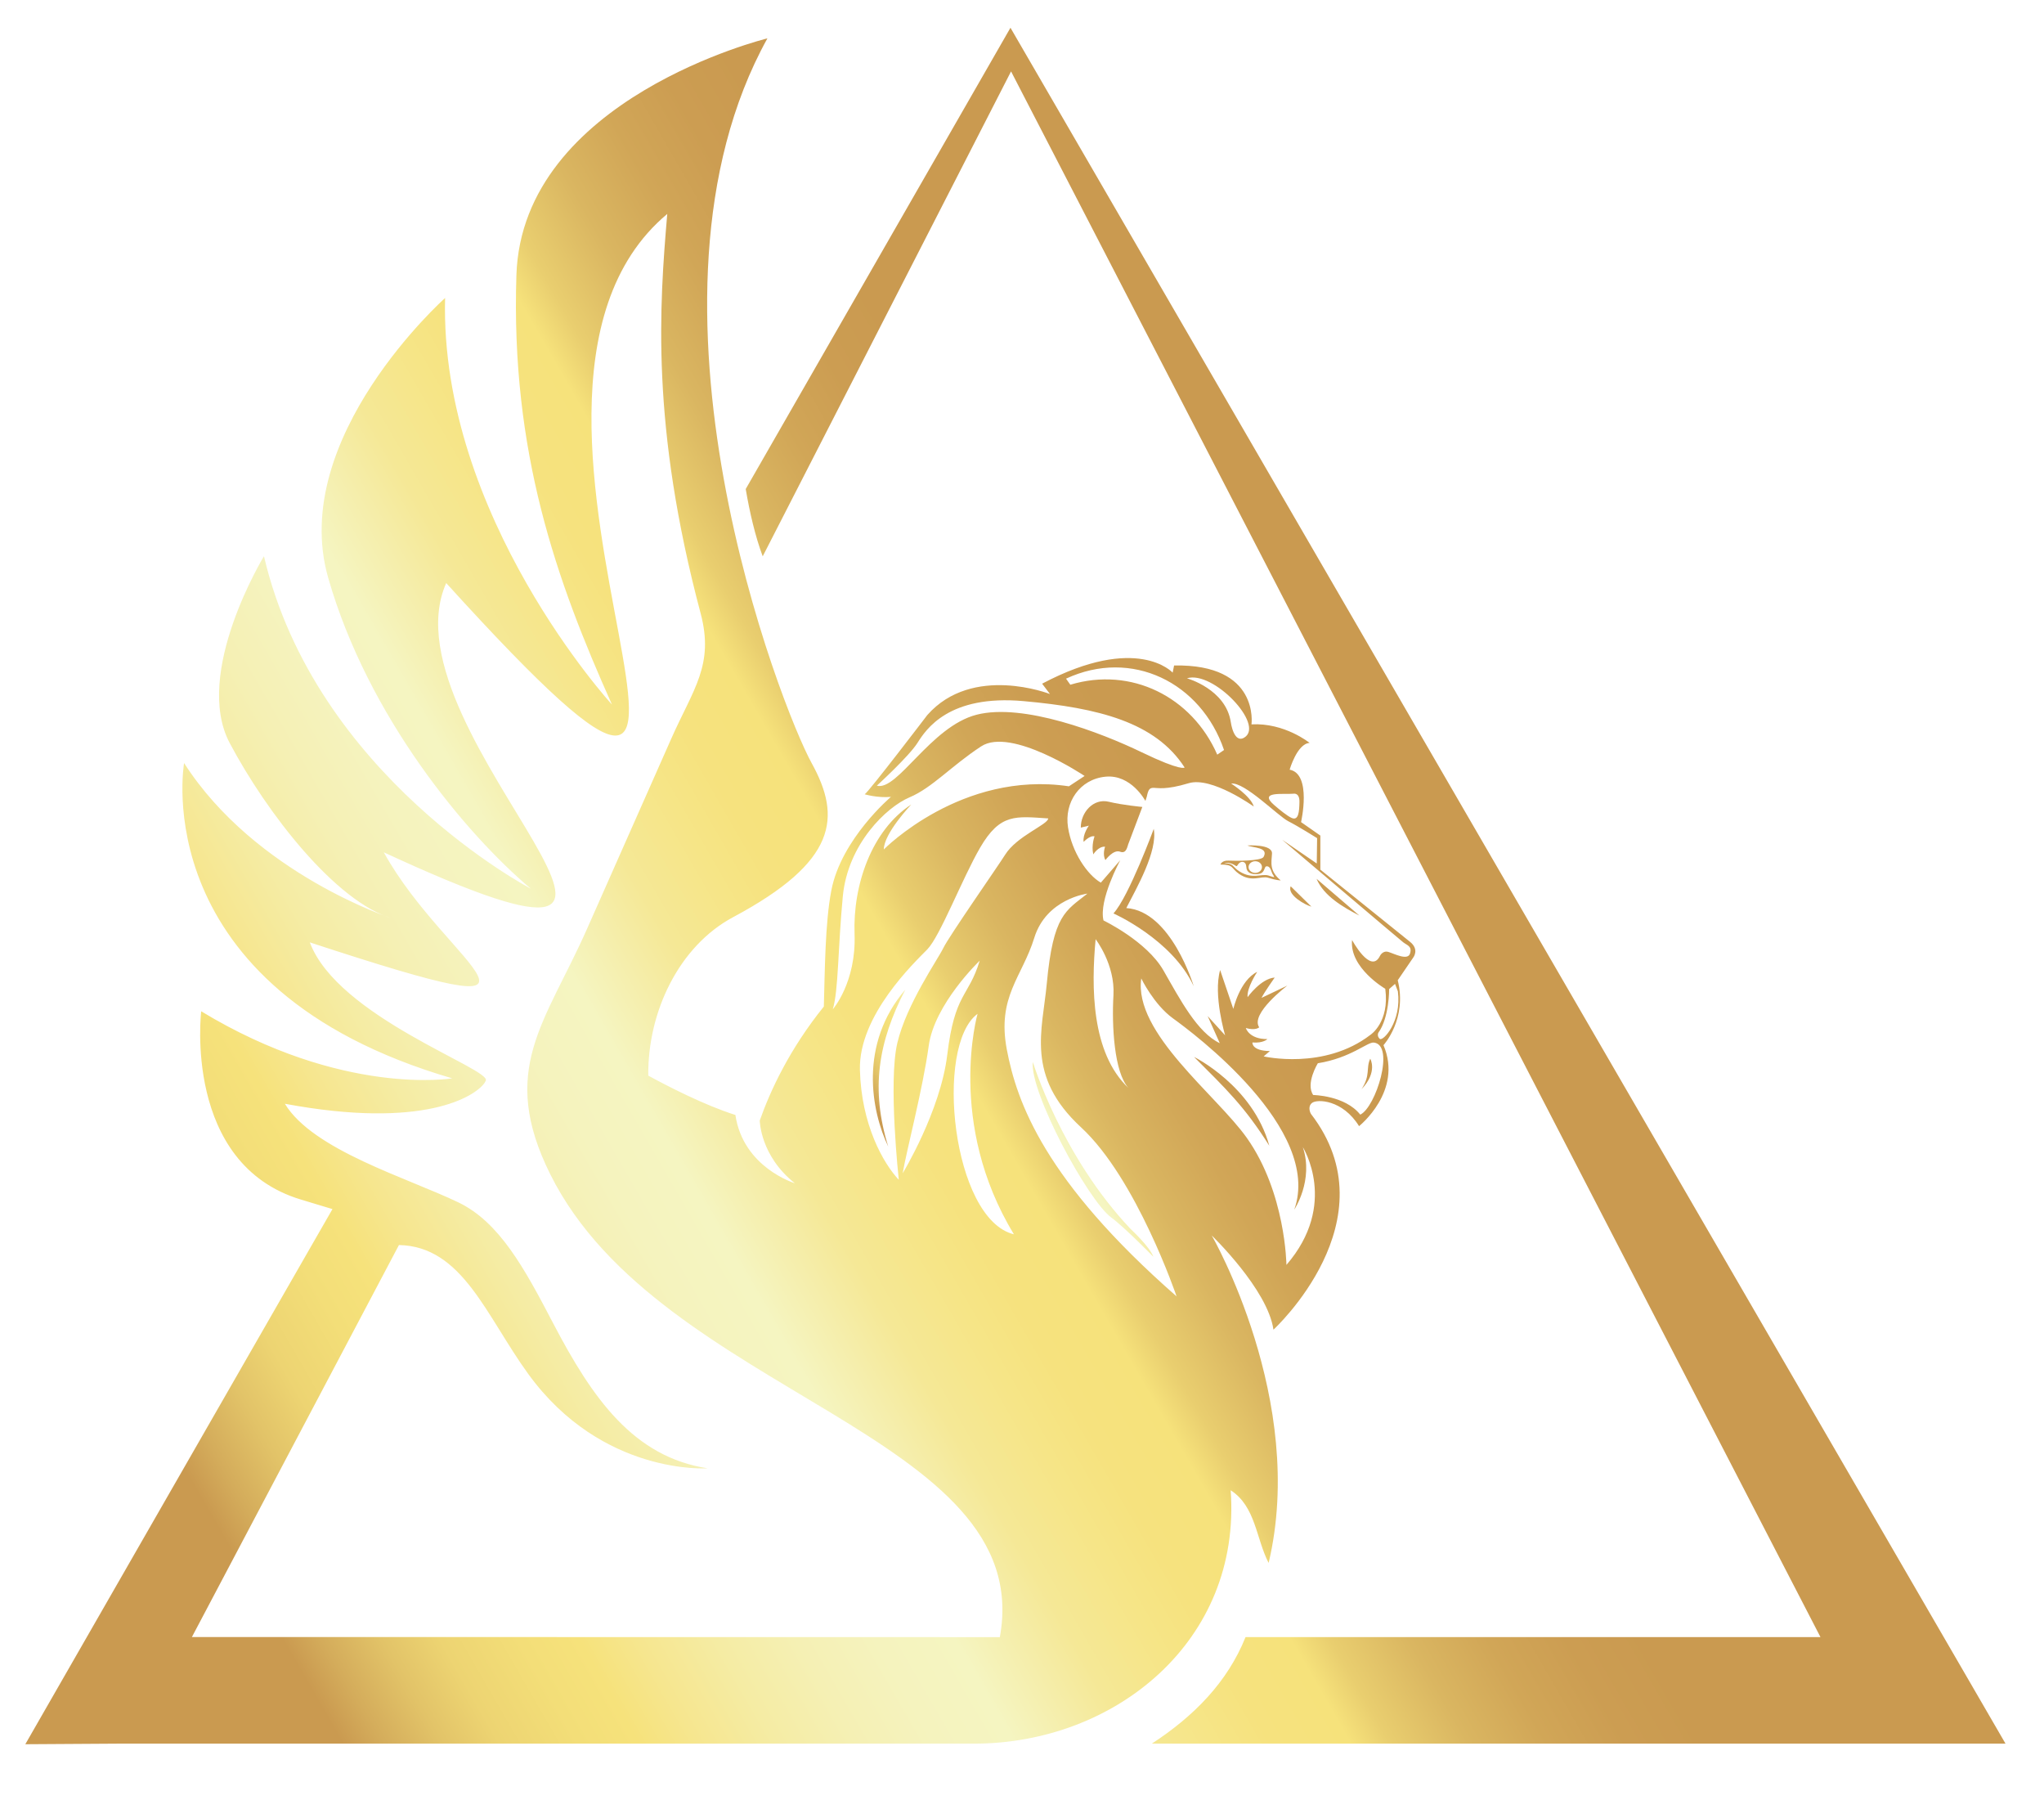<?xml version="1.0" encoding="UTF-8" standalone="no"?>
<svg
   xmlns:dc="http://purl.org/dc/elements/1.1/"
   xmlns:cc="http://creativecommons.org/ns#"
   xmlns:rdf="http://www.w3.org/1999/02/22-rdf-syntax-ns#"
   xmlns:svg="http://www.w3.org/2000/svg"
   xmlns="http://www.w3.org/2000/svg"
   xmlns:xlink="http://www.w3.org/1999/xlink"
   xmlns:sodipodi="http://sodipodi.sourceforge.net/DTD/sodipodi-0.dtd"
   xmlns:inkscape="http://www.inkscape.org/namespaces/inkscape"
   width="130"
   height="115"
   viewBox="0 0 34.396 30.427"
   version="1.1"
   id="svg1070"
   inkscape:version="1.0.1 (3bc2e813f5, 2020-09-07)">
  <defs
     id="defs1064">
    <path
       id="SVGID_1_"
       d="M 244.5,319.2 296.7,217.2 467,546.5 H 346 c -3.8,9.5 -10.9,16.6 -19.7,22.4 h 179.6 l -209.3,-360.8 -55.7,97 c 0.9,4.9 2,9.9 3.6,14.1 z m 89.2,25.7 c 0,0 8.2,2.3 9.2,9.2 0,0 0.6,4.6 2.9,3.2 4.3,-2.7 -6.6,-14.1 -12.1,-12.4 z m -25.4,0 c 13.8,-6.4 28.4,0.8 33.2,15 l -1.4,1 c -5.3,-12.2 -18.2,-18.6 -30.9,-14.7 z m -39.8,22.6 c 0,0 6.8,-6.2 8.6,-9 1.8,-2.9 6.6,-10.2 22.4,-8.8 15.8,1.4 27.7,4.4 33.8,14 0,0 -0.5,0.9 -9.1,-3.2 -8.6,-4.1 -24.9,-10.4 -34.7,-7.9 -9.7,2.4 -16.7,16.1 -21,14.9 z m 43.7,-2.1 c 0,0 -15.5,-10.4 -21.8,-6.2 -6.3,4.1 -10.3,8.7 -15.1,10.7 -4.8,2 -13,9.8 -14,20.9 -1.1,11.1 -0.9,19.7 -2.1,23.7 0,0 5,-5.6 4.6,-15.8 -0.4,-10.2 3.5,-21.8 11.9,-27.2 0,0 -5.8,6.1 -5.8,9.5 0,0 16.4,-16.7 38.9,-13.3 z m -7.7,8.9 c -6.8,-0.4 -10.1,-1.1 -14.3,6.2 -3.8,6.5 -8.4,18.6 -11.1,21.4 -2.7,2.8 -14.5,13.9 -14.2,25.4 0.3,11.5 4.9,19.6 8.2,23.1 0,0 -2.3,-20.6 -0.3,-28.8 2,-8.2 8.5,-17.5 9.7,-20 1.2,-2.5 11.6,-17.4 13,-19.6 2.4,-4 9,-6.4 9,-7.7 z m 8.3,15.8 c 0,0 -8.6,1.1 -11.2,9.3 -2.6,8.3 -7.9,12.4 -5.8,23.5 2.1,11.1 8,27.6 35.7,51.9 0,0 -8.4,-24.8 -20.1,-35.6 -11.7,-10.8 -8.1,-20.4 -7.2,-30.2 1.4,-14.5 4,-15.2 8.6,-18.9 z m 1.7,9.6 c 0,0 4.1,5.3 3.8,11.8 -0.4,6.5 0.2,16.2 3.2,19.5 -7.9,-7.4 -7.9,-21.2 -7,-31.3 z m 9.6,8.3 c 0,0 2.6,5.5 6.7,8.4 4.1,2.9 31.5,23.3 25.5,40.2 0,0 4.1,-6.2 1.8,-13.1 0,0 7.6,12 -3.5,24.8 0,0 -0.2,-15.2 -8.3,-26.7 -6.4,-9.1 -23.8,-22.2 -22.2,-33.6 z m 0.9,-37.3 c 0,0 -3,-5.6 -8.4,-5.1 -5.4,0.5 -8.7,5.4 -7.9,10.7 0.8,5.3 4.1,10 6.9,11.6 l 4.1,-4.7 c 0,0 -4.6,8.4 -3.5,12.7 0,0 9.1,4.4 12.6,10.5 3.5,6.2 7.1,13.1 11.9,15.3 l -2.6,-5.7 3.7,4.1 c 0,0 -2.6,-8.5 -1.1,-13.7 l 2.8,8.2 c 0,0 1.4,-6 5,-7.8 0,0 -2.3,3.4 -2,5.3 0,0 2.8,-3.9 5.7,-4.1 0,0 -2.2,3.1 -2.8,4.3 l 5.4,-2.6 c 0,0 -7.9,5.9 -5.9,8.8 0,0 -0.7,0.8 -2.8,0.2 0,0 0.7,2.4 4.5,2.3 0,0 -0.9,0.9 -3.2,0.7 0,0 -0.2,1.8 3.7,1.8 l -1.3,1.1 c 0,0 12.7,3 22.5,-4.5 0,0 4.1,-2.6 3.1,-9.7 0,0 -7.6,-4.4 -7,-10.3 0,0 3.9,7.3 5.9,3.4 0,0 0.6,-1.2 1.8,-0.9 1.2,0.4 4.1,1.9 4.5,0.3 0.5,-1.5 -0.6,-1.7 -1.4,-2.4 -0.8,-0.6 -25.5,-21.6 -25.5,-21.6 l 7.3,5 0.1,-5.3 c 0,0 -3.9,-2.5 -6.1,-3.6 -2.1,-1.1 -9.2,-8.3 -12,-7.9 0,0 4.1,2.6 4.8,4.8 0,0 -8.9,-6.4 -13.7,-4.9 -4.8,1.5 -6.5,1 -7.4,1 -0.8,0 -1.1,0.2 -1.5,1.8 z m -35.3,44.7 c 0,0 -6.6,23 7.7,46.4 -13.1,-3.2 -16.8,-39.7 -7.7,-46.4 z m 83.3,6.1 c -1.4,-0.2 -4.8,3.2 -11.8,4.4 0,0 -2.6,4.3 -1,6.7 0,0 6.7,0.1 9.9,4.1 3.3,-1.6 7.4,-14.7 2.9,-15.2 z m 4.5,-12.4 -1.2,1.1 c 0,0 0,6 -2.3,9.2 0,0 -0.4,0.7 0.3,1.3 0.7,0.6 4.7,-3.6 3.8,-10 z m -21.4,-40 c 0,0 1.4,-0.3 1.3,1.7 0,2.1 -0.2,4 -1.6,3.4 -0.9,-0.4 -2.6,-1.8 -3.7,-2.7 -3.5,-3 2,-2.2 4,-2.4 z m -66,35.2 c 0,0 -9.5,9.1 -10.7,17.9 -1.2,8.9 -4.7,22.3 -5.5,26.8 0,0 7.9,-13.1 9.4,-24.9 1.6,-13.2 4.5,-12.1 6.8,-19.8 z m -109.6,50.8 c 8.6,4.1 13.8,13.8 19.9,25.3 8.4,16.1 17,28.2 32.6,30.6 0,0 -22.2,1.6 -37.7,-19.8 -8.9,-12.3 -13.8,-26.9 -27.2,-27.1 l -43.5,82.4 h 169.9 c 7.8,-42.8 -71.3,-50.8 -94.5,-97.3 -11,-22.1 -1.1,-31.9 7.7,-51.7 l 17.7,-39.9 c 4.7,-10.5 9.1,-15.5 6.2,-26.4 -10.5,-39.6 -8.7,-64.8 -7,-84 -48.2,40.3 36.4,169 -46.5,77.6 -14.2,32 67.5,94 -13.1,56.6 13.3,24.1 44.6,38.6 -15.6,18.9 5.8,15.7 37.9,26.5 37,29 v 0 l -0.3,0.5 c -2,2.8 -12.7,9.9 -42,4.4 5.8,9.9 25.6,15.7 36.4,20.9 z m -31.1,9.3 -5.2,9.1 -11.5,20 v 0 l -36.5,63.6 v 0 l -6.8,11.9 19.5,-0.1 h 150.9 7 22.2 c 29.7,0 56.3,-21.6 54,-53.3 5.3,3.4 5.3,10.2 8,15.3 8.1,-34.1 -12,-68.9 -12,-68.9 0,0 11.8,11.3 13,19.8 0,0 25.1,-23 7.9,-45.4 0,0 -0.8,-1.4 0.2,-2.3 1.1,-0.9 6.5,-0.7 9.9,4.9 0,0 9.3,-7.4 5.1,-17 0,0 5,-5.5 3,-13.7 l 3.2,-4.7 c 0,0 1.4,-1.7 -0.7,-3.4 L 361.8,385 v -7.2 l -4.1,-2.8 c 0,0 2.3,-10.1 -2.4,-11 0,0 1.6,-5.5 4.2,-5.6 0,0 -5.3,-4.3 -12.2,-3.9 0,0 1.8,-12.8 -16.3,-12.4 l -0.3,1.5 c 0,0 -7.4,-8.3 -27.5,2.3 l 1.7,2.2 c 0,0 -16.3,-6.4 -25.8,4.4 0,0 -12.4,16.2 -13.2,16.7 0,0 2.7,0.8 5.5,0.5 0,0 -10.4,8.8 -12.5,19.6 -1.3,6.9 -1.4,17.2 -1.6,24.5 -7.2,8.9 -11.2,17.6 -13.5,24 0,0 0.1,7.4 7.4,13.2 0,0 -10.9,-3.3 -12.5,-14.4 -6.5,-2 -14.3,-6.1 -18.3,-8.3 -0.1,-13.4 6.5,-27.2 17.9,-33.3 21.9,-11.7 22.8,-21 16.5,-32.4 -6.3,-11.4 -39.9,-97.2 -9.3,-152.4 0,0 -51.6,12.6 -52.8,49.8 -1.2,37.2 8.4,64.2 20.1,90.3 0,0 -36.3,-39.6 -35.1,-85.5 0,0 -33,29.4 -24.6,58.8 8.4,29.4 29.1,54 42.6,65.4 0,0 -45.3,-23.7 -56.1,-69.9 0,0 -15,24.6 -7.2,39.3 7.8,14.7 22.2,33.3 34.2,36.9 0,0 -28.8,-9.3 -43.8,-32.7 0,0 -8.4,47.4 56.4,66.3 0,0 -23.1,3.9 -52.8,-14.1 0,0 -3.9,32.1 21,39.6 2.1,0.6 4.4,1.3 6.6,2 l -2.3,4 z" />
    <path
       id="SVGID_4_"
       d="m 355.5,388.6 4.4,4.3 c -1.3,-0.3 -5.2,-2.5 -4.4,-4.3 z m 5.5,-1.6 9,7.7 c -3.4,-1.7 -7.5,-4 -9,-7.7 z m -86.5,23.3 c -5.8,11.1 -7.3,21 -3.6,33 -3.6,-7.5 -6.2,-21.5 3.6,-33 z m 26.8,15.3 c 0,0 6,19.7 20.6,35.1 0,0 4.1,3.8 4.8,5.9 0,0 -6,-6.2 -8.9,-8.3 -5,-3.7 -17.2,-26.6 -16.5,-32.7 z m 33.9,-1.1 c 0,0 12.4,6.1 15.8,18.7 -5.1,-8.3 -9.2,-12.1 -15.8,-18.7 z m -8.5,-48 c 0,0 -5.3,14.3 -8.5,17.8 0,0 12.4,5.5 16.9,15.3 0,0 -4.7,-15.8 -14.2,-16.4 2.2,-4.3 6.7,-12 5.8,-16.7 z m -2.4,-4.6 c 0,0 -4.1,-0.4 -7.1,-1.1 -3.3,-0.8 -5.9,2.3 -5.9,5.4 l 1.7,-0.4 c 0,0 -1.4,1.9 -1.1,3.4 0,0 1.3,-1.4 2.3,-1.2 0,0 -0.7,1.9 -0.3,3.8 0,0 1.1,-1.7 2.5,-1.6 0,0 -0.6,1.7 0.1,2.8 0,0 1.7,-2.3 3.1,-1.8 1.4,0.5 1.5,-1.2 1.8,-1.9 z m 48,53 c 0,0 1.7,2.8 -1.8,6.4 1.9,-3 0.8,-4.5 1.8,-6.4 z m -20.2,-38.2 c -0.5,-0.1 -0.3,-0.1 -1.3,-0.4 -1.5,-0.4 -3.3,0.9 -6,-0.8 -1.6,-1 -1.1,-1.7 -3.3,-1.8 1.2,-0.3 2.2,0.4 2.5,0.6 0.3,0.2 0.3,-0.3 0.8,-0.7 0.5,-0.4 1.4,-0.4 1.4,0.8 0.1,1.2 1,1.7 2.5,1.5 1.5,-0.2 1.2,-1.6 1.7,-1.6 0.6,-0.1 0.9,0.5 1.1,1.1 0.2,0.9 0.4,0.7 0.6,1.3 z m -4,-3.4 c 0.8,0 1.4,0.5 1.4,1.2 0,0.7 -0.6,1.2 -1.4,1.2 -0.8,0 -1.4,-0.5 -1.4,-1.2 0,-0.6 0.6,-1.2 1.4,-1.2 z m -1.7,-3.3 c 0,0 5.3,-0.3 5.2,1.7 -0.1,2.1 -0.5,3.6 1.8,5.6 0,0 -1,0 -2.7,-0.6 -1.5,-0.5 -3.4,1.1 -6.1,-0.8 -1.7,-1.2 -1,-2 -3.9,-2 0,0 0.3,-0.9 1.7,-0.8 1.4,0.1 6.9,0.1 7.4,-0.8 1.2,-1.9 -2.2,-1.7 -3.4,-2.3 z" />
    <path
       id="SVGID_7_"
       d="M 502.5,583.2 477.1,610 v 22.3 h -11.5 v -22 L 440,583.2 h 15.2 l 16.9,18.9 17,-18.9 z m -64.6,8.7 h -22.7 v 40.4 h -11.4 v -40.4 h -22.6 v -8.8 h 56.7 z m -70.7,40.4 h -11.4 v -49.1 h 11.4 z m -36.5,0 h -7.8 l -36.1,-30.4 c -1.5,-1.3 -2.9,-2.6 -4.1,-4 0.3,3.2 0.5,5.7 0.5,7.5 v 26.9 h -10.3 v -49.1 h 7.8 l 34.6,29 c 2.5,2.1 4.3,3.9 5.6,5.3 -0.3,-4.6 -0.5,-7.4 -0.5,-8.5 v -25.8 h 10.3 z m -82.8,0 h -11.4 v -49.1 h 11.4 z m -45.8,-30.8 v -5.9 c 0,-1.7 -0.5,-2.7 -1.4,-3.2 -0.7,-0.4 -1.9,-0.7 -3.7,-0.7 h -25.7 v 13.7 H 197 c 1.8,0 3,-0.2 3.7,-0.7 1,-0.5 1.4,-1.6 1.4,-3.2 z m 16.2,30.8 h -16.4 l -19.8,-18.6 h -10.9 v 18.6 H 160 v -49.1 h 42.1 c 7.4,0 11,3.2 11,9.5 v 11.5 c 0,4.8 -1.9,7.7 -5.7,8.9 -1.5,0.4 -5.4,0.7 -11.8,0.7 z M 146,591.9 h -22.7 v 40.4 H 111.9 V 591.9 H 89.4 v -8.8 H 146 Z" />
    <path
       id="SVGID_10_"
       d="m 479.2,658.6 c 0,1.1 -0.2,1.9 -0.6,2.3 -0.4,0.4 -1.2,0.6 -2.3,0.6 h -7.2 c -1.2,0 -2,-0.2 -2.3,-0.6 -0.4,-0.4 -0.6,-1.3 -0.6,-2.5 l 2.4,-0.5 v 1.4 h 8.2 v -2.7 h -7.3 c -1.1,0 -1.9,-0.2 -2.3,-0.6 -0.4,-0.4 -0.6,-1.1 -0.6,-2.3 v -1.3 c 0,-1.1 0.2,-1.9 0.6,-2.3 0.4,-0.4 1.2,-0.6 2.3,-0.6 h 6.6 c 1.1,0 1.9,0.2 2.3,0.6 0.4,0.4 0.6,1.2 0.6,2.3 l -2.4,0.6 v -1.4 H 469 v 2.6 h 7.3 c 1.1,0 1.9,0.2 2.3,0.6 0.4,0.4 0.6,1.1 0.6,2.3 z m -16,-7 h -5.4 v 9.8 h -2.7 v -9.8 h -5.3 v -2.1 h 13.4 z m -16.7,9.8 h -1.8 l -8.5,-7.4 c -0.4,-0.3 -0.7,-0.6 -1,-1 0.1,0.8 0.1,1.4 0.1,1.8 v 6.5 h -2.4 v -12 h 1.8 l 8.2,7.1 c 0.6,0.5 1,0.9 1.3,1.3 -0.1,-1.1 -0.1,-1.8 -0.1,-2.1 v -6.3 h 2.4 z m -22.9,-4.8 -2.5,-4.9 -2.6,4.9 z m 5.5,4.8 h -3 l -1.4,-2.6 h -7.4 l -1.4,2.6 h -2.7 l 6.6,-12 h 2.6 z m -15.4,-9.8 h -5.4 v 9.8 h -2.7 v -9.8 h -5.3 v -2.1 h 13.4 z m -12,9.8 h -11.4 v -12 h 2.7 v 9.7 h 8.7 z m -17.4,-2.8 c 0,1.1 -0.2,1.9 -0.6,2.3 -0.4,0.4 -1.2,0.6 -2.3,0.6 H 374 c -1.1,0 -1.9,-0.2 -2.3,-0.6 -0.4,-0.4 -0.6,-1.1 -0.6,-2.3 v -9.1 h 2.7 v 9.7 h 7.7 v -9.7 h 2.7 v 9.1 z m -18.7,0 c 0,1.1 -0.2,1.9 -0.6,2.3 -0.4,0.4 -1.2,0.6 -2.3,0.6 h -7.2 c -1.2,0 -2,-0.2 -2.3,-0.6 -0.4,-0.4 -0.6,-1.3 -0.6,-2.5 l 2.4,-0.5 v 1.4 h 8.2 v -2.7 h -7.3 c -1.1,0 -1.9,-0.2 -2.3,-0.6 -0.4,-0.4 -0.6,-1.1 -0.6,-2.3 v -1.3 c 0,-1.1 0.2,-1.9 0.6,-2.3 0.4,-0.4 1.2,-0.6 2.3,-0.6 h 6.6 c 1.1,0 1.9,0.2 2.3,0.6 0.4,0.4 0.6,1.2 0.6,2.3 L 363,653 v -1.4 h -7.6 v 2.6 h 7.3 c 1.1,0 1.9,0.2 2.3,0.6 0.4,0.4 0.6,1.1 0.6,2.3 z m -18.6,2.8 h -1.8 l -8.5,-7.4 c -0.4,-0.3 -0.7,-0.6 -1,-1 0.1,0.8 0.1,1.4 0.1,1.8 v 6.5 h -2.4 v -12 h 1.8 l 8.2,7.1 c 0.6,0.5 1,0.9 1.3,1.3 -0.1,-1.1 -0.1,-1.8 -0.1,-2.1 v -6.3 h 2.4 z m -22.1,-2.2 v -7.6 H 316 v 7.6 z m 2.7,-0.6 c 0,1.1 -0.2,1.9 -0.6,2.3 -0.4,0.4 -1.2,0.6 -2.3,0.6 h -8.6 c -1.1,0 -1.9,-0.2 -2.3,-0.6 -0.4,-0.4 -0.6,-1.1 -0.6,-2.3 v -6.3 c 0,-1.1 0.2,-1.9 0.6,-2.3 0.4,-0.4 1.2,-0.6 2.3,-0.6 h 8.6 c 1.1,0 1.9,0.2 2.3,0.6 0.4,0.4 0.6,1.1 0.6,2.3 z m -19.7,0 c 0,1.1 -0.2,1.9 -0.6,2.3 -0.4,0.4 -1.2,0.6 -2.3,0.6 h -6.9 c -1.1,0 -1.9,-0.2 -2.3,-0.6 -0.4,-0.4 -0.6,-1.1 -0.6,-2.3 v -6.3 c 0,-1.1 0.2,-1.9 0.6,-2.3 0.4,-0.4 1.2,-0.6 2.3,-0.6 h 6.9 c 1.4,0 2.2,0.3 2.6,1 0.2,0.4 0.3,1.4 0.3,3 l -2.7,0.4 v -2.3 h -7.3 v 7.6 h 7.3 v -2.6 l 2.7,0.6 z m -26.9,0 c 0,1.1 -0.2,1.9 -0.6,2.3 -0.4,0.4 -1.2,0.6 -2.3,0.6 h -8 c -1.1,0 -1.9,-0.2 -2.3,-0.6 -0.4,-0.4 -0.6,-1.1 -0.6,-2.3 v -6.3 c 0,-1.1 0.2,-1.9 0.6,-2.3 0.4,-0.4 1.2,-0.6 2.3,-0.6 h 8 c 1.2,0 1.9,0.2 2.3,0.6 0.4,0.4 0.6,1.2 0.6,2.4 l -2.6,0.5 v -1.3 h -8.5 v 7.6 h 8.5 v -2.7 H 274 v -2 h 7.1 v 4.1 z m -19.5,2.8 h -1.8 l -8.5,-7.4 c -0.4,-0.3 -0.7,-0.6 -1,-1 0.1,0.8 0.1,1.4 0.1,1.8 v 6.5 h -2.4 v -12 h 1.8 l 8.2,7.1 c 0.6,0.5 1,0.9 1.3,1.3 -0.1,-1.1 -0.1,-1.8 -0.1,-2.1 v -6.3 h 2.4 z m -19.6,0 h -2.7 v -12 h 2.7 z m -6,-9.8 h -5.4 v 9.8 h -2.7 v -9.8 h -5.3 v -2.1 h 13.4 z m -16.7,9.8 h -1.8 l -8.5,-7.4 c -0.4,-0.3 -0.7,-0.6 -1,-1 0.1,0.8 0.1,1.4 0.1,1.8 v 6.5 h -2.4 v -12 h 1.8 l 8.2,7.1 c 0.6,0.5 1,0.9 1.3,1.3 -0.1,-1.1 -0.1,-1.8 -0.1,-2.1 v -6.3 h 2.4 z m -19.6,-2.8 c 0,1.1 -0.2,1.9 -0.6,2.3 -0.4,0.4 -1.2,0.6 -2.3,0.6 h -7.4 c -1.1,0 -1.9,-0.2 -2.3,-0.6 -0.4,-0.4 -0.6,-1.1 -0.6,-2.3 v -9.1 h 2.7 v 9.7 h 7.7 v -9.7 h 2.7 v 9.1 z m -21.6,0.6 v -7.6 h -8.9 v 7.6 z m 2.7,-0.6 c 0,1.1 -0.2,1.9 -0.6,2.3 -0.4,0.4 -1.2,0.6 -2.3,0.6 h -8.6 c -1.1,0 -1.9,-0.2 -2.3,-0.6 -0.4,-0.4 -0.6,-1.1 -0.6,-2.3 v -6.3 c 0,-1.1 0.2,-1.9 0.6,-2.3 0.4,-0.4 1.2,-0.6 2.3,-0.6 h 8.6 c 1.1,0 1.9,0.2 2.3,0.6 0.4,0.4 0.6,1.1 0.6,2.3 z m -19.7,0 c 0,1.1 -0.2,1.9 -0.6,2.3 -0.4,0.4 -1.2,0.6 -2.3,0.6 h -6.9 c -1.1,0 -1.9,-0.2 -2.3,-0.6 -0.4,-0.4 -0.6,-1.1 -0.6,-2.3 v -6.3 c 0,-1.1 0.2,-1.9 0.6,-2.3 0.4,-0.4 1.2,-0.6 2.3,-0.6 h 6.9 c 1.4,0 2.2,0.3 2.6,1 0.2,0.4 0.3,1.4 0.3,3 l -2.7,0.4 v -2.3 H 151 v 7.6 h 7.3 v -2.6 l 2.7,0.6 z m -18,0 c 0,1.1 -0.2,1.9 -0.6,2.3 -0.4,0.4 -1.2,0.6 -2.3,0.6 h -6.9 c -1.1,0 -1.9,-0.2 -2.3,-0.6 -0.4,-0.4 -0.6,-1.1 -0.6,-2.3 v -6.3 c 0,-1.1 0.2,-1.9 0.6,-2.3 0.4,-0.4 1.2,-0.6 2.3,-0.6 h 6.9 c 1.4,0 2.2,0.3 2.6,1 0.2,0.4 0.3,1.4 0.3,3 l -2.7,0.4 v -2.3 H 133 v 7.6 h 7.3 v -2.6 l 2.7,0.6 z m -21.4,-2 -2.5,-4.9 -2.6,4.9 z m 5.6,4.8 h -3 l -1.4,-2.6 h -7.4 l -1.4,2.6 h -2.7 l 6.6,-12 h 2.6 z" />
    <filter
       inkscape:collect="always"
       style="color-interpolation-filters:sRGB"
       id="filter2159"
       x="-4.5789056e-05"
       width="1"
       y="-4.0888062e-05"
       height="1">
      <feGaussianBlur
         inkscape:collect="always"
         stdDeviation="0.002"
         id="feGaussianBlur2161" />
    </filter>
    <linearGradient
       id="SVGID_3_"
       gradientUnits="userSpaceOnUse"
       x1="63.231"
       y1="523.675"
       x2="375.351"
       y2="343.745">
      <stop
         offset="0"
         style="stop-color:#CA9A50"
         id="stop12" />
      <stop
         offset="0.16"
         style="stop-color:#CA9A50"
         id="stop14" />
      <stop
         offset="0.18"
         style="stop-color:#D4AC5B"
         id="stop16" />
      <stop
         offset="0.21"
         style="stop-color:#E2C368"
         id="stop18" />
      <stop
         offset="0.24"
         style="stop-color:#EDD472"
         id="stop20" />
      <stop
         offset="0.28"
         style="stop-color:#F3DE78"
         id="stop22" />
      <stop
         offset="0.31"
         style="stop-color:#F6E27B"
         id="stop24" />
      <stop
         offset="0.34"
         style="stop-color:#F6E68F"
         id="stop26" />
      <stop
         offset="0.38"
         style="stop-color:#F5ECA4"
         id="stop28" />
      <stop
         offset="0.42"
         style="stop-color:#F5F0B4"
         id="stop30" />
      <stop
         offset="0.46"
         style="stop-color:#F5F3BE"
         id="stop32" />
      <stop
         offset="0.5"
         style="stop-color:#F5F5C1"
         id="stop34" />
      <stop
         offset="0.53"
         style="stop-color:#F5EEAC"
         id="stop36" />
      <stop
         offset="0.56"
         style="stop-color:#F5E896"
         id="stop38" />
      <stop
         offset="0.6"
         style="stop-color:#F6E587"
         id="stop40" />
      <stop
         offset="0.63"
         style="stop-color:#F6E27E"
         id="stop42" />
      <stop
         offset="0.67"
         style="stop-color:#F6E27B"
         id="stop44" />
      <stop
         offset="0.69"
         style="stop-color:#E9CE6F"
         id="stop46" />
      <stop
         offset="0.73"
         style="stop-color:#DAB661"
         id="stop48" />
      <stop
         offset="0.77"
         style="stop-color:#D1A657"
         id="stop50" />
      <stop
         offset="0.81"
         style="stop-color:#CC9D52"
         id="stop52" />
      <stop
         offset="0.85"
         style="stop-color:#CA9A50"
         id="stop54" />
      <stop
         offset="1"
         style="stop-color:#CA9A50"
         id="stop56" />
    </linearGradient>
    <clipPath
       id="SVGID_2_">
      <use
         xlink:href="#SVGID_1_-5"
         style="overflow:visible"
         id="use9"
         x="0"
         y="0"
         width="100%"
         height="100%" />
    </clipPath>
    <linearGradient
       id="SVGID_6_"
       gradientUnits="userSpaceOnUse"
       x1="262.638"
       y1="453.809"
       x2="338.278"
       y2="406.379">
      <stop
         offset="0"
         style="stop-color:#CA9A50"
         id="stop69" />
      <stop
         offset="0.16"
         style="stop-color:#CA9A50"
         id="stop71" />
      <stop
         offset="0.18"
         style="stop-color:#D4AC5B"
         id="stop73" />
      <stop
         offset="0.21"
         style="stop-color:#E2C368"
         id="stop75" />
      <stop
         offset="0.24"
         style="stop-color:#EDD472"
         id="stop77" />
      <stop
         offset="0.28"
         style="stop-color:#F3DE78"
         id="stop79" />
      <stop
         offset="0.31"
         style="stop-color:#F6E27B"
         id="stop81" />
      <stop
         offset="0.34"
         style="stop-color:#F6E68F"
         id="stop83" />
      <stop
         offset="0.38"
         style="stop-color:#F5ECA4"
         id="stop85" />
      <stop
         offset="0.42"
         style="stop-color:#F5F0B4"
         id="stop87" />
      <stop
         offset="0.46"
         style="stop-color:#F5F3BE"
         id="stop89" />
      <stop
         offset="0.5"
         style="stop-color:#F5F5C1"
         id="stop91" />
      <stop
         offset="0.53"
         style="stop-color:#F5EEAC"
         id="stop93" />
      <stop
         offset="0.56"
         style="stop-color:#F5E896"
         id="stop95" />
      <stop
         offset="0.6"
         style="stop-color:#F6E587"
         id="stop97" />
      <stop
         offset="0.63"
         style="stop-color:#F6E27E"
         id="stop99" />
      <stop
         offset="0.67"
         style="stop-color:#F6E27B"
         id="stop101" />
      <stop
         offset="0.69"
         style="stop-color:#E9CE6F"
         id="stop103" />
      <stop
         offset="0.73"
         style="stop-color:#DAB661"
         id="stop105" />
      <stop
         offset="0.77"
         style="stop-color:#D1A657"
         id="stop107" />
      <stop
         offset="0.81"
         style="stop-color:#CC9D52"
         id="stop109" />
      <stop
         offset="0.85"
         style="stop-color:#CA9A50"
         id="stop111" />
      <stop
         offset="1"
         style="stop-color:#CA9A50"
         id="stop113" />
    </linearGradient>
    <clipPath
       id="SVGID_5_">
      <use
         xlink:href="#SVGID_4_-3"
         style="overflow:visible"
         id="use66"
         x="0"
         y="0"
         width="100%"
         height="100%" />
    </clipPath>
    <linearGradient
       id="SVGID_9_"
       gradientUnits="userSpaceOnUse"
       x1="88.133"
       y1="624.203"
       x2="397.723"
       y2="599.703">
      <stop
         offset="0"
         style="stop-color:#CA9A50"
         id="stop126" />
      <stop
         offset="0.16"
         style="stop-color:#CA9A50"
         id="stop128" />
      <stop
         offset="0.18"
         style="stop-color:#D4AC5B"
         id="stop130" />
      <stop
         offset="0.21"
         style="stop-color:#E2C368"
         id="stop132" />
      <stop
         offset="0.24"
         style="stop-color:#EDD472"
         id="stop134" />
      <stop
         offset="0.28"
         style="stop-color:#F3DE78"
         id="stop136" />
      <stop
         offset="0.31"
         style="stop-color:#F6E27B"
         id="stop138" />
      <stop
         offset="0.34"
         style="stop-color:#F6E68F"
         id="stop140" />
      <stop
         offset="0.38"
         style="stop-color:#F5ECA4"
         id="stop142" />
      <stop
         offset="0.42"
         style="stop-color:#F5F0B4"
         id="stop144" />
      <stop
         offset="0.46"
         style="stop-color:#F5F3BE"
         id="stop146" />
      <stop
         offset="0.5"
         style="stop-color:#F5F5C1"
         id="stop148" />
      <stop
         offset="0.53"
         style="stop-color:#F5EEAC"
         id="stop150" />
      <stop
         offset="0.56"
         style="stop-color:#F5E896"
         id="stop152" />
      <stop
         offset="0.6"
         style="stop-color:#F6E587"
         id="stop154" />
      <stop
         offset="0.63"
         style="stop-color:#F6E27E"
         id="stop156" />
      <stop
         offset="0.67"
         style="stop-color:#F6E27B"
         id="stop158" />
      <stop
         offset="0.69"
         style="stop-color:#E9CE6F"
         id="stop160" />
      <stop
         offset="0.73"
         style="stop-color:#DAB661"
         id="stop162" />
      <stop
         offset="0.77"
         style="stop-color:#D1A657"
         id="stop164" />
      <stop
         offset="0.81"
         style="stop-color:#CC9D52"
         id="stop166" />
      <stop
         offset="0.85"
         style="stop-color:#CA9A50"
         id="stop168" />
      <stop
         offset="1"
         style="stop-color:#CA9A50"
         id="stop170" />
    </linearGradient>
    <clipPath
       id="SVGID_8_">
      <use
         xlink:href="#SVGID_7_-7"
         style="overflow:visible"
         id="use123"
         x="0"
         y="0"
         width="100%"
         height="100%" />
    </clipPath>
    <linearGradient
       id="SVGID_12_"
       gradientUnits="userSpaceOnUse"
       x1="110.728"
       y1="659.435"
       x2="386.388"
       y2="653.465">
      <stop
         offset="0"
         style="stop-color:#CA9A50"
         id="stop183" />
      <stop
         offset="0.16"
         style="stop-color:#CA9A50"
         id="stop185" />
      <stop
         offset="0.18"
         style="stop-color:#D4AC5B"
         id="stop187" />
      <stop
         offset="0.21"
         style="stop-color:#E2C368"
         id="stop189" />
      <stop
         offset="0.24"
         style="stop-color:#EDD472"
         id="stop191" />
      <stop
         offset="0.28"
         style="stop-color:#F3DE78"
         id="stop193" />
      <stop
         offset="0.31"
         style="stop-color:#F6E27B"
         id="stop195" />
      <stop
         offset="0.34"
         style="stop-color:#F6E68F"
         id="stop197" />
      <stop
         offset="0.38"
         style="stop-color:#F5ECA4"
         id="stop199" />
      <stop
         offset="0.42"
         style="stop-color:#F5F0B4"
         id="stop201" />
      <stop
         offset="0.46"
         style="stop-color:#F5F3BE"
         id="stop203" />
      <stop
         offset="0.5"
         style="stop-color:#F5F5C1"
         id="stop205" />
      <stop
         offset="0.53"
         style="stop-color:#F5EEAC"
         id="stop207" />
      <stop
         offset="0.56"
         style="stop-color:#F5E896"
         id="stop209" />
      <stop
         offset="0.6"
         style="stop-color:#F6E587"
         id="stop211" />
      <stop
         offset="0.63"
         style="stop-color:#F6E27E"
         id="stop213" />
      <stop
         offset="0.67"
         style="stop-color:#F6E27B"
         id="stop215" />
      <stop
         offset="0.69"
         style="stop-color:#E9CE6F"
         id="stop217" />
      <stop
         offset="0.73"
         style="stop-color:#DAB661"
         id="stop219" />
      <stop
         offset="0.77"
         style="stop-color:#D1A657"
         id="stop221" />
      <stop
         offset="0.81"
         style="stop-color:#CC9D52"
         id="stop223" />
      <stop
         offset="0.85"
         style="stop-color:#CA9A50"
         id="stop225" />
      <stop
         offset="1"
         style="stop-color:#CA9A50"
         id="stop227" />
    </linearGradient>
    <clipPath
       id="SVGID_11_">
      <use
         xlink:href="#SVGID_10_-4"
         style="overflow:visible"
         id="use180"
         x="0"
         y="0"
         width="100%"
         height="100%" />
    </clipPath>
    <path
       id="SVGID_1_-5"
       d="M 244.5,319.2 296.7,217.2 467,546.5 H 346 c -3.8,9.5 -10.9,16.6 -19.7,22.4 h 179.6 l -209.3,-360.8 -55.7,97 c 0.9,4.9 2,9.9 3.6,14.1 z m 89.2,25.7 c 0,0 8.2,2.3 9.2,9.2 0,0 0.6,4.6 2.9,3.2 4.3,-2.7 -6.6,-14.1 -12.1,-12.4 z m -25.4,0 c 13.8,-6.4 28.4,0.8 33.2,15 l -1.4,1 c -5.3,-12.2 -18.2,-18.6 -30.9,-14.7 z m -39.8,22.6 c 0,0 6.8,-6.2 8.6,-9 1.8,-2.9 6.6,-10.2 22.4,-8.8 15.8,1.4 27.7,4.4 33.8,14 0,0 -0.5,0.9 -9.1,-3.2 -8.6,-4.1 -24.9,-10.4 -34.7,-7.9 -9.7,2.4 -16.7,16.1 -21,14.9 z m 43.7,-2.1 c 0,0 -15.5,-10.4 -21.8,-6.2 -6.3,4.1 -10.3,8.7 -15.1,10.7 -4.8,2 -13,9.8 -14,20.9 -1.1,11.1 -0.9,19.7 -2.1,23.7 0,0 5,-5.6 4.6,-15.8 -0.4,-10.2 3.5,-21.8 11.9,-27.2 0,0 -5.8,6.1 -5.8,9.5 0,0 16.4,-16.7 38.9,-13.3 z m -7.7,8.9 c -6.8,-0.4 -10.1,-1.1 -14.3,6.2 -3.8,6.5 -8.4,18.6 -11.1,21.4 -2.7,2.8 -14.5,13.9 -14.2,25.4 0.3,11.5 4.9,19.6 8.2,23.1 0,0 -2.3,-20.6 -0.3,-28.8 2,-8.2 8.5,-17.5 9.7,-20 1.2,-2.5 11.6,-17.4 13,-19.6 2.4,-4 9,-6.4 9,-7.7 z m 8.3,15.8 c 0,0 -8.6,1.1 -11.2,9.3 -2.6,8.3 -7.9,12.4 -5.8,23.5 2.1,11.1 8,27.6 35.7,51.9 0,0 -8.4,-24.8 -20.1,-35.6 -11.7,-10.8 -8.1,-20.4 -7.2,-30.2 1.4,-14.5 4,-15.2 8.6,-18.9 z m 1.7,9.6 c 0,0 4.1,5.3 3.8,11.8 -0.4,6.5 0.2,16.2 3.2,19.5 -7.9,-7.4 -7.9,-21.2 -7,-31.3 z m 9.6,8.3 c 0,0 2.6,5.5 6.7,8.4 4.1,2.9 31.5,23.3 25.5,40.2 0,0 4.1,-6.2 1.8,-13.1 0,0 7.6,12 -3.5,24.8 0,0 -0.2,-15.2 -8.3,-26.7 -6.4,-9.1 -23.8,-22.2 -22.2,-33.6 z m 0.9,-37.3 c 0,0 -3,-5.6 -8.4,-5.1 -5.4,0.5 -8.7,5.4 -7.9,10.7 0.8,5.3 4.1,10 6.9,11.6 l 4.1,-4.7 c 0,0 -4.6,8.4 -3.5,12.7 0,0 9.1,4.4 12.6,10.5 3.5,6.2 7.1,13.1 11.9,15.3 l -2.6,-5.7 3.7,4.1 c 0,0 -2.6,-8.5 -1.1,-13.7 l 2.8,8.2 c 0,0 1.4,-6 5,-7.8 0,0 -2.3,3.4 -2,5.3 0,0 2.8,-3.9 5.7,-4.1 0,0 -2.2,3.1 -2.8,4.3 l 5.4,-2.6 c 0,0 -7.9,5.9 -5.9,8.8 0,0 -0.7,0.8 -2.8,0.2 0,0 0.7,2.4 4.5,2.3 0,0 -0.9,0.9 -3.2,0.7 0,0 -0.2,1.8 3.7,1.8 l -1.3,1.1 c 0,0 12.7,3 22.5,-4.5 0,0 4.1,-2.6 3.1,-9.7 0,0 -7.6,-4.4 -7,-10.3 0,0 3.9,7.3 5.9,3.4 0,0 0.6,-1.2 1.8,-0.9 1.2,0.4 4.1,1.9 4.5,0.3 0.5,-1.5 -0.6,-1.7 -1.4,-2.4 -0.8,-0.6 -25.5,-21.6 -25.5,-21.6 l 7.3,5 0.1,-5.3 c 0,0 -3.9,-2.5 -6.1,-3.6 -2.1,-1.1 -9.2,-8.3 -12,-7.9 0,0 4.1,2.6 4.8,4.8 0,0 -8.9,-6.4 -13.7,-4.9 -4.8,1.5 -6.5,1 -7.4,1 -0.8,0 -1.1,0.2 -1.5,1.8 z m -35.3,44.7 c 0,0 -6.6,23 7.7,46.4 -13.1,-3.2 -16.8,-39.7 -7.7,-46.4 z m 83.3,6.1 c -1.4,-0.2 -4.8,3.2 -11.8,4.4 0,0 -2.6,4.3 -1,6.7 0,0 6.7,0.1 9.9,4.1 3.3,-1.6 7.4,-14.7 2.9,-15.2 z m 4.5,-12.4 -1.2,1.1 c 0,0 0,6 -2.3,9.2 0,0 -0.4,0.7 0.3,1.3 0.7,0.6 4.7,-3.6 3.8,-10 z m -21.4,-40 c 0,0 1.4,-0.3 1.3,1.7 0,2.1 -0.2,4 -1.6,3.4 -0.9,-0.4 -2.6,-1.8 -3.7,-2.7 -3.5,-3 2,-2.2 4,-2.4 z m -66,35.2 c 0,0 -9.5,9.1 -10.7,17.9 -1.2,8.9 -4.7,22.3 -5.5,26.8 0,0 7.9,-13.1 9.4,-24.9 1.6,-13.2 4.5,-12.1 6.8,-19.8 z m -109.6,50.8 c 8.6,4.1 13.8,13.8 19.9,25.3 8.4,16.1 17,28.2 32.6,30.6 0,0 -22.2,1.6 -37.7,-19.8 -8.9,-12.3 -13.8,-26.9 -27.2,-27.1 l -43.5,82.4 h 169.9 c 7.8,-42.8 -71.3,-50.8 -94.5,-97.3 -11,-22.1 -1.1,-31.9 7.7,-51.7 l 17.7,-39.9 c 4.7,-10.5 9.1,-15.5 6.2,-26.4 -10.5,-39.6 -8.7,-64.8 -7,-84 -48.2,40.3 36.4,169 -46.5,77.6 -14.2,32 67.5,94 -13.1,56.6 13.3,24.1 44.6,38.6 -15.6,18.9 5.8,15.7 37.9,26.5 37,29 v 0 l -0.3,0.5 c -2,2.8 -12.7,9.9 -42,4.4 5.8,9.9 25.6,15.7 36.4,20.9 z m -31.1,9.3 -5.2,9.1 -11.5,20 v 0 l -36.5,63.6 v 0 l -6.8,11.9 19.5,-0.1 h 150.9 7 22.2 c 29.7,0 56.3,-21.6 54,-53.3 5.3,3.4 5.3,10.2 8,15.3 8.1,-34.1 -12,-68.9 -12,-68.9 0,0 11.8,11.3 13,19.8 0,0 25.1,-23 7.9,-45.4 0,0 -0.8,-1.4 0.2,-2.3 1.1,-0.9 6.5,-0.7 9.9,4.9 0,0 9.3,-7.4 5.1,-17 0,0 5,-5.5 3,-13.7 l 3.2,-4.7 c 0,0 1.4,-1.7 -0.7,-3.4 L 361.8,385 v -7.2 l -4.1,-2.8 c 0,0 2.3,-10.1 -2.4,-11 0,0 1.6,-5.5 4.2,-5.6 0,0 -5.3,-4.3 -12.2,-3.9 0,0 1.8,-12.8 -16.3,-12.4 l -0.3,1.5 c 0,0 -7.4,-8.3 -27.5,2.3 l 1.7,2.2 c 0,0 -16.3,-6.4 -25.8,4.4 0,0 -12.4,16.2 -13.2,16.7 0,0 2.7,0.8 5.5,0.5 0,0 -10.4,8.8 -12.5,19.6 -1.3,6.9 -1.4,17.2 -1.6,24.5 -7.2,8.9 -11.2,17.6 -13.5,24 0,0 0.1,7.4 7.4,13.2 0,0 -10.9,-3.3 -12.5,-14.4 -6.5,-2 -14.3,-6.1 -18.3,-8.3 -0.1,-13.4 6.5,-27.2 17.9,-33.3 21.9,-11.7 22.8,-21 16.5,-32.4 -6.3,-11.4 -39.9,-97.2 -9.3,-152.4 0,0 -51.6,12.6 -52.8,49.8 -1.2,37.2 8.4,64.2 20.1,90.3 0,0 -36.3,-39.6 -35.1,-85.5 0,0 -33,29.4 -24.6,58.8 8.4,29.4 29.1,54 42.6,65.4 0,0 -45.3,-23.7 -56.1,-69.9 0,0 -15,24.6 -7.2,39.3 7.8,14.7 22.2,33.3 34.2,36.9 0,0 -28.8,-9.3 -43.8,-32.7 0,0 -8.4,47.4 56.4,66.3 0,0 -23.1,3.9 -52.8,-14.1 0,0 -3.9,32.1 21,39.6 2.1,0.6 4.4,1.3 6.6,2 l -2.3,4 z" />
    <path
       id="SVGID_4_-3"
       d="m 355.5,388.6 4.4,4.3 c -1.3,-0.3 -5.2,-2.5 -4.4,-4.3 z m 5.5,-1.6 9,7.7 c -3.4,-1.7 -7.5,-4 -9,-7.7 z m -86.5,23.3 c -5.8,11.1 -7.3,21 -3.6,33 -3.6,-7.5 -6.2,-21.5 3.6,-33 z m 26.8,15.3 c 0,0 6,19.7 20.6,35.1 0,0 4.1,3.8 4.8,5.9 0,0 -6,-6.2 -8.9,-8.3 -5,-3.7 -17.2,-26.6 -16.5,-32.7 z m 33.9,-1.1 c 0,0 12.4,6.1 15.8,18.7 -5.1,-8.3 -9.2,-12.1 -15.8,-18.7 z m -8.5,-48 c 0,0 -5.3,14.3 -8.5,17.8 0,0 12.4,5.5 16.9,15.3 0,0 -4.7,-15.8 -14.2,-16.4 2.2,-4.3 6.7,-12 5.8,-16.7 z m -2.4,-4.6 c 0,0 -4.1,-0.4 -7.1,-1.1 -3.3,-0.8 -5.9,2.3 -5.9,5.4 l 1.7,-0.4 c 0,0 -1.4,1.9 -1.1,3.4 0,0 1.3,-1.4 2.3,-1.2 0,0 -0.7,1.9 -0.3,3.8 0,0 1.1,-1.7 2.5,-1.6 0,0 -0.6,1.7 0.1,2.8 0,0 1.7,-2.3 3.1,-1.8 1.4,0.5 1.5,-1.2 1.8,-1.9 z m 48,53 c 0,0 1.7,2.8 -1.8,6.4 1.9,-3 0.8,-4.5 1.8,-6.4 z m -20.2,-38.2 c -0.5,-0.1 -0.3,-0.1 -1.3,-0.4 -1.5,-0.4 -3.3,0.9 -6,-0.8 -1.6,-1 -1.1,-1.7 -3.3,-1.8 1.2,-0.3 2.2,0.4 2.5,0.6 0.3,0.2 0.3,-0.3 0.8,-0.7 0.5,-0.4 1.4,-0.4 1.4,0.8 0.1,1.2 1,1.7 2.5,1.5 1.5,-0.2 1.2,-1.6 1.7,-1.6 0.6,-0.1 0.9,0.5 1.1,1.1 0.2,0.9 0.4,0.7 0.6,1.3 z m -4,-3.4 c 0.8,0 1.4,0.5 1.4,1.2 0,0.7 -0.6,1.2 -1.4,1.2 -0.8,0 -1.4,-0.5 -1.4,-1.2 0,-0.6 0.6,-1.2 1.4,-1.2 z m -1.7,-3.3 c 0,0 5.3,-0.3 5.2,1.7 -0.1,2.1 -0.5,3.6 1.8,5.6 0,0 -1,0 -2.7,-0.6 -1.5,-0.5 -3.4,1.1 -6.1,-0.8 -1.7,-1.2 -1,-2 -3.9,-2 0,0 0.3,-0.9 1.7,-0.8 1.4,0.1 6.9,0.1 7.4,-0.8 1.2,-1.9 -2.2,-1.7 -3.4,-2.3 z" />
    <path
       id="SVGID_7_-7"
       d="M 502.5,583.2 477.1,610 v 22.3 h -11.5 v -22 L 440,583.2 h 15.2 l 16.9,18.9 17,-18.9 z m -64.6,8.7 h -22.7 v 40.4 h -11.4 v -40.4 h -22.6 v -8.8 h 56.7 z m -70.7,40.4 h -11.4 v -49.1 h 11.4 z m -36.5,0 h -7.8 l -36.1,-30.4 c -1.5,-1.3 -2.9,-2.6 -4.1,-4 0.3,3.2 0.5,5.7 0.5,7.5 v 26.9 h -10.3 v -49.1 h 7.8 l 34.6,29 c 2.5,2.1 4.3,3.9 5.6,5.3 -0.3,-4.6 -0.5,-7.4 -0.5,-8.5 v -25.8 h 10.3 z m -82.8,0 h -11.4 v -49.1 h 11.4 z m -45.8,-30.8 v -5.9 c 0,-1.7 -0.5,-2.7 -1.4,-3.2 -0.7,-0.4 -1.9,-0.7 -3.7,-0.7 h -25.7 v 13.7 H 197 c 1.8,0 3,-0.2 3.7,-0.7 1,-0.5 1.4,-1.6 1.4,-3.2 z m 16.2,30.8 h -16.4 l -19.8,-18.6 h -10.9 v 18.6 H 160 v -49.1 h 42.1 c 7.4,0 11,3.2 11,9.5 v 11.5 c 0,4.8 -1.9,7.7 -5.7,8.9 -1.5,0.4 -5.4,0.7 -11.8,0.7 z M 146,591.9 h -22.7 v 40.4 H 111.9 V 591.9 H 89.4 v -8.8 H 146 Z" />
    <path
       id="SVGID_10_-4"
       d="m 479.2,658.6 c 0,1.1 -0.2,1.9 -0.6,2.3 -0.4,0.4 -1.2,0.6 -2.3,0.6 h -7.2 c -1.2,0 -2,-0.2 -2.3,-0.6 -0.4,-0.4 -0.6,-1.3 -0.6,-2.5 l 2.4,-0.5 v 1.4 h 8.2 v -2.7 h -7.3 c -1.1,0 -1.9,-0.2 -2.3,-0.6 -0.4,-0.4 -0.6,-1.1 -0.6,-2.3 v -1.3 c 0,-1.1 0.2,-1.9 0.6,-2.3 0.4,-0.4 1.2,-0.6 2.3,-0.6 h 6.6 c 1.1,0 1.9,0.2 2.3,0.6 0.4,0.4 0.6,1.2 0.6,2.3 l -2.4,0.6 v -1.4 H 469 v 2.6 h 7.3 c 1.1,0 1.9,0.2 2.3,0.6 0.4,0.4 0.6,1.1 0.6,2.3 z m -16,-7 h -5.4 v 9.8 h -2.7 v -9.8 h -5.3 v -2.1 h 13.4 z m -16.7,9.8 h -1.8 l -8.5,-7.4 c -0.4,-0.3 -0.7,-0.6 -1,-1 0.1,0.8 0.1,1.4 0.1,1.8 v 6.5 h -2.4 v -12 h 1.8 l 8.2,7.1 c 0.6,0.5 1,0.9 1.3,1.3 -0.1,-1.1 -0.1,-1.8 -0.1,-2.1 v -6.3 h 2.4 z m -22.9,-4.8 -2.5,-4.9 -2.6,4.9 z m 5.5,4.8 h -3 l -1.4,-2.6 h -7.4 l -1.4,2.6 h -2.7 l 6.6,-12 h 2.6 z m -15.4,-9.8 h -5.4 v 9.8 h -2.7 v -9.8 h -5.3 v -2.1 h 13.4 z m -12,9.8 h -11.4 v -12 h 2.7 v 9.7 h 8.7 z m -17.4,-2.8 c 0,1.1 -0.2,1.9 -0.6,2.3 -0.4,0.4 -1.2,0.6 -2.3,0.6 H 374 c -1.1,0 -1.9,-0.2 -2.3,-0.6 -0.4,-0.4 -0.6,-1.1 -0.6,-2.3 v -9.1 h 2.7 v 9.7 h 7.7 v -9.7 h 2.7 v 9.1 z m -18.7,0 c 0,1.1 -0.2,1.9 -0.6,2.3 -0.4,0.4 -1.2,0.6 -2.3,0.6 h -7.2 c -1.2,0 -2,-0.2 -2.3,-0.6 -0.4,-0.4 -0.6,-1.3 -0.6,-2.5 l 2.4,-0.5 v 1.4 h 8.2 v -2.7 h -7.3 c -1.1,0 -1.9,-0.2 -2.3,-0.6 -0.4,-0.4 -0.6,-1.1 -0.6,-2.3 v -1.3 c 0,-1.1 0.2,-1.9 0.6,-2.3 0.4,-0.4 1.2,-0.6 2.3,-0.6 h 6.6 c 1.1,0 1.9,0.2 2.3,0.6 0.4,0.4 0.6,1.2 0.6,2.3 L 363,653 v -1.4 h -7.6 v 2.6 h 7.3 c 1.1,0 1.9,0.2 2.3,0.6 0.4,0.4 0.6,1.1 0.6,2.3 z m -18.6,2.8 h -1.8 l -8.5,-7.4 c -0.4,-0.3 -0.7,-0.6 -1,-1 0.1,0.8 0.1,1.4 0.1,1.8 v 6.5 h -2.4 v -12 h 1.8 l 8.2,7.1 c 0.6,0.5 1,0.9 1.3,1.3 -0.1,-1.1 -0.1,-1.8 -0.1,-2.1 v -6.3 h 2.4 z m -22.1,-2.2 v -7.6 H 316 v 7.6 z m 2.7,-0.6 c 0,1.1 -0.2,1.9 -0.6,2.3 -0.4,0.4 -1.2,0.6 -2.3,0.6 h -8.6 c -1.1,0 -1.9,-0.2 -2.3,-0.6 -0.4,-0.4 -0.6,-1.1 -0.6,-2.3 v -6.3 c 0,-1.1 0.2,-1.9 0.6,-2.3 0.4,-0.4 1.2,-0.6 2.3,-0.6 h 8.6 c 1.1,0 1.9,0.2 2.3,0.6 0.4,0.4 0.6,1.1 0.6,2.3 z m -19.7,0 c 0,1.1 -0.2,1.9 -0.6,2.3 -0.4,0.4 -1.2,0.6 -2.3,0.6 h -6.9 c -1.1,0 -1.9,-0.2 -2.3,-0.6 -0.4,-0.4 -0.6,-1.1 -0.6,-2.3 v -6.3 c 0,-1.1 0.2,-1.9 0.6,-2.3 0.4,-0.4 1.2,-0.6 2.3,-0.6 h 6.9 c 1.4,0 2.2,0.3 2.6,1 0.2,0.4 0.3,1.4 0.3,3 l -2.7,0.4 v -2.3 h -7.3 v 7.6 h 7.3 v -2.6 l 2.7,0.6 z m -26.9,0 c 0,1.1 -0.2,1.9 -0.6,2.3 -0.4,0.4 -1.2,0.6 -2.3,0.6 h -8 c -1.1,0 -1.9,-0.2 -2.3,-0.6 -0.4,-0.4 -0.6,-1.1 -0.6,-2.3 v -6.3 c 0,-1.1 0.2,-1.9 0.6,-2.3 0.4,-0.4 1.2,-0.6 2.3,-0.6 h 8 c 1.2,0 1.9,0.2 2.3,0.6 0.4,0.4 0.6,1.2 0.6,2.4 l -2.6,0.5 v -1.3 h -8.5 v 7.6 h 8.5 v -2.7 H 274 v -2 h 7.1 v 4.1 z m -19.5,2.8 h -1.8 l -8.5,-7.4 c -0.4,-0.3 -0.7,-0.6 -1,-1 0.1,0.8 0.1,1.4 0.1,1.8 v 6.5 h -2.4 v -12 h 1.8 l 8.2,7.1 c 0.6,0.5 1,0.9 1.3,1.3 -0.1,-1.1 -0.1,-1.8 -0.1,-2.1 v -6.3 h 2.4 z m -19.6,0 h -2.7 v -12 h 2.7 z m -6,-9.8 h -5.4 v 9.8 h -2.7 v -9.8 h -5.3 v -2.1 h 13.4 z m -16.7,9.8 h -1.8 l -8.5,-7.4 c -0.4,-0.3 -0.7,-0.6 -1,-1 0.1,0.8 0.1,1.4 0.1,1.8 v 6.5 h -2.4 v -12 h 1.8 l 8.2,7.1 c 0.6,0.5 1,0.9 1.3,1.3 -0.1,-1.1 -0.1,-1.8 -0.1,-2.1 v -6.3 h 2.4 z m -19.6,-2.8 c 0,1.1 -0.2,1.9 -0.6,2.3 -0.4,0.4 -1.2,0.6 -2.3,0.6 h -7.4 c -1.1,0 -1.9,-0.2 -2.3,-0.6 -0.4,-0.4 -0.6,-1.1 -0.6,-2.3 v -9.1 h 2.7 v 9.7 h 7.7 v -9.7 h 2.7 v 9.1 z m -21.6,0.6 v -7.6 h -8.9 v 7.6 z m 2.7,-0.6 c 0,1.1 -0.2,1.9 -0.6,2.3 -0.4,0.4 -1.2,0.6 -2.3,0.6 h -8.6 c -1.1,0 -1.9,-0.2 -2.3,-0.6 -0.4,-0.4 -0.6,-1.1 -0.6,-2.3 v -6.3 c 0,-1.1 0.2,-1.9 0.6,-2.3 0.4,-0.4 1.2,-0.6 2.3,-0.6 h 8.6 c 1.1,0 1.9,0.2 2.3,0.6 0.4,0.4 0.6,1.1 0.6,2.3 z m -19.7,0 c 0,1.1 -0.2,1.9 -0.6,2.3 -0.4,0.4 -1.2,0.6 -2.3,0.6 h -6.9 c -1.1,0 -1.9,-0.2 -2.3,-0.6 -0.4,-0.4 -0.6,-1.1 -0.6,-2.3 v -6.3 c 0,-1.1 0.2,-1.9 0.6,-2.3 0.4,-0.4 1.2,-0.6 2.3,-0.6 h 6.9 c 1.4,0 2.2,0.3 2.6,1 0.2,0.4 0.3,1.4 0.3,3 l -2.7,0.4 v -2.3 H 151 v 7.6 h 7.3 v -2.6 l 2.7,0.6 z m -18,0 c 0,1.1 -0.2,1.9 -0.6,2.3 -0.4,0.4 -1.2,0.6 -2.3,0.6 h -6.9 c -1.1,0 -1.9,-0.2 -2.3,-0.6 -0.4,-0.4 -0.6,-1.1 -0.6,-2.3 v -6.3 c 0,-1.1 0.2,-1.9 0.6,-2.3 0.4,-0.4 1.2,-0.6 2.3,-0.6 h 6.9 c 1.4,0 2.2,0.3 2.6,1 0.2,0.4 0.3,1.4 0.3,3 l -2.7,0.4 v -2.3 H 133 v 7.6 h 7.3 v -2.6 l 2.7,0.6 z m -21.4,-2 -2.5,-4.9 -2.6,4.9 z m 5.6,4.8 h -3 l -1.4,-2.6 h -7.4 l -1.4,2.6 h -2.7 l 6.6,-12 h 2.6 z" />
    <linearGradient
       id="SVGID_3_-6"
       gradientUnits="userSpaceOnUse"
       x1="63.231"
       y1="523.675"
       x2="375.351"
       y2="343.745">
      <stop
         offset="0"
         style="stop-color:#CA9A50"
         id="stop12-6" />
      <stop
         offset="0.16"
         style="stop-color:#CA9A50"
         id="stop14-2" />
      <stop
         offset="0.18"
         style="stop-color:#D4AC5B"
         id="stop16-8" />
      <stop
         offset="0.21"
         style="stop-color:#E2C368"
         id="stop18-5" />
      <stop
         offset="0.24"
         style="stop-color:#EDD472"
         id="stop20-7" />
      <stop
         offset="0.28"
         style="stop-color:#F3DE78"
         id="stop22-4" />
      <stop
         offset="0.31"
         style="stop-color:#F6E27B"
         id="stop24-0" />
      <stop
         offset="0.34"
         style="stop-color:#F6E68F"
         id="stop26-3" />
      <stop
         offset="0.38"
         style="stop-color:#F5ECA4"
         id="stop28-9" />
      <stop
         offset="0.42"
         style="stop-color:#F5F0B4"
         id="stop30-2" />
      <stop
         offset="0.46"
         style="stop-color:#F5F3BE"
         id="stop32-1" />
      <stop
         offset="0.5"
         style="stop-color:#F5F5C1"
         id="stop34-8" />
      <stop
         offset="0.53"
         style="stop-color:#F5EEAC"
         id="stop36-6" />
      <stop
         offset="0.56"
         style="stop-color:#F5E896"
         id="stop38-1" />
      <stop
         offset="0.6"
         style="stop-color:#F6E587"
         id="stop40-5" />
      <stop
         offset="0.63"
         style="stop-color:#F6E27E"
         id="stop42-6" />
      <stop
         offset="0.67"
         style="stop-color:#F6E27B"
         id="stop44-6" />
      <stop
         offset="0.69"
         style="stop-color:#E9CE6F"
         id="stop46-2" />
      <stop
         offset="0.73"
         style="stop-color:#DAB661"
         id="stop48-9" />
      <stop
         offset="0.77"
         style="stop-color:#D1A657"
         id="stop50-7" />
      <stop
         offset="0.81"
         style="stop-color:#CC9D52"
         id="stop52-1" />
      <stop
         offset="0.85"
         style="stop-color:#CA9A50"
         id="stop54-3" />
      <stop
         offset="1"
         style="stop-color:#CA9A50"
         id="stop56-8" />
    </linearGradient>
    <clipPath
       id="SVGID_2_-4">
      <use
         xlink:href="#SVGID_1_-3"
         style="overflow:visible"
         id="use9-2"
         x="0"
         y="0"
         width="100%"
         height="100%" />
    </clipPath>
    <linearGradient
       id="SVGID_6_-9"
       gradientUnits="userSpaceOnUse"
       x1="262.638"
       y1="453.809"
       x2="338.278"
       y2="406.379">
      <stop
         offset="0"
         style="stop-color:#CA9A50"
         id="stop69-1" />
      <stop
         offset="0.16"
         style="stop-color:#CA9A50"
         id="stop71-7" />
      <stop
         offset="0.18"
         style="stop-color:#D4AC5B"
         id="stop73-8" />
      <stop
         offset="0.21"
         style="stop-color:#E2C368"
         id="stop75-0" />
      <stop
         offset="0.24"
         style="stop-color:#EDD472"
         id="stop77-7" />
      <stop
         offset="0.28"
         style="stop-color:#F3DE78"
         id="stop79-5" />
      <stop
         offset="0.31"
         style="stop-color:#F6E27B"
         id="stop81-7" />
      <stop
         offset="0.34"
         style="stop-color:#F6E68F"
         id="stop83-7" />
      <stop
         offset="0.38"
         style="stop-color:#F5ECA4"
         id="stop85-5" />
      <stop
         offset="0.42"
         style="stop-color:#F5F0B4"
         id="stop87-5" />
      <stop
         offset="0.46"
         style="stop-color:#F5F3BE"
         id="stop89-7" />
      <stop
         offset="0.5"
         style="stop-color:#F5F5C1"
         id="stop91-2" />
      <stop
         offset="0.53"
         style="stop-color:#F5EEAC"
         id="stop93-4" />
      <stop
         offset="0.56"
         style="stop-color:#F5E896"
         id="stop95-9" />
      <stop
         offset="0.6"
         style="stop-color:#F6E587"
         id="stop97-4" />
      <stop
         offset="0.63"
         style="stop-color:#F6E27E"
         id="stop99-2" />
      <stop
         offset="0.67"
         style="stop-color:#F6E27B"
         id="stop101-7" />
      <stop
         offset="0.69"
         style="stop-color:#E9CE6F"
         id="stop103-6" />
      <stop
         offset="0.73"
         style="stop-color:#DAB661"
         id="stop105-9" />
      <stop
         offset="0.77"
         style="stop-color:#D1A657"
         id="stop107-0" />
      <stop
         offset="0.81"
         style="stop-color:#CC9D52"
         id="stop109-0" />
      <stop
         offset="0.85"
         style="stop-color:#CA9A50"
         id="stop111-2" />
      <stop
         offset="1"
         style="stop-color:#CA9A50"
         id="stop113-7" />
    </linearGradient>
    <clipPath
       id="SVGID_5_-5">
      <use
         xlink:href="#SVGID_4_-4"
         style="overflow:visible"
         id="use66-4"
         x="0"
         y="0"
         width="100%"
         height="100%" />
    </clipPath>
    <linearGradient
       id="SVGID_9_-4"
       gradientUnits="userSpaceOnUse"
       x1="88.133"
       y1="624.203"
       x2="397.723"
       y2="599.703">
      <stop
         offset="0"
         style="stop-color:#CA9A50"
         id="stop126-2" />
      <stop
         offset="0.16"
         style="stop-color:#CA9A50"
         id="stop128-3" />
      <stop
         offset="0.18"
         style="stop-color:#D4AC5B"
         id="stop130-7" />
      <stop
         offset="0.21"
         style="stop-color:#E2C368"
         id="stop132-5" />
      <stop
         offset="0.24"
         style="stop-color:#EDD472"
         id="stop134-6" />
      <stop
         offset="0.28"
         style="stop-color:#F3DE78"
         id="stop136-0" />
      <stop
         offset="0.31"
         style="stop-color:#F6E27B"
         id="stop138-7" />
      <stop
         offset="0.34"
         style="stop-color:#F6E68F"
         id="stop140-0" />
      <stop
         offset="0.38"
         style="stop-color:#F5ECA4"
         id="stop142-2" />
      <stop
         offset="0.42"
         style="stop-color:#F5F0B4"
         id="stop144-1" />
      <stop
         offset="0.46"
         style="stop-color:#F5F3BE"
         id="stop146-2" />
      <stop
         offset="0.5"
         style="stop-color:#F5F5C1"
         id="stop148-9" />
      <stop
         offset="0.53"
         style="stop-color:#F5EEAC"
         id="stop150-0" />
      <stop
         offset="0.56"
         style="stop-color:#F5E896"
         id="stop152-6" />
      <stop
         offset="0.6"
         style="stop-color:#F6E587"
         id="stop154-8" />
      <stop
         offset="0.63"
         style="stop-color:#F6E27E"
         id="stop156-5" />
      <stop
         offset="0.67"
         style="stop-color:#F6E27B"
         id="stop158-8" />
      <stop
         offset="0.69"
         style="stop-color:#E9CE6F"
         id="stop160-9" />
      <stop
         offset="0.73"
         style="stop-color:#DAB661"
         id="stop162-8" />
      <stop
         offset="0.77"
         style="stop-color:#D1A657"
         id="stop164-1" />
      <stop
         offset="0.81"
         style="stop-color:#CC9D52"
         id="stop166-5" />
      <stop
         offset="0.85"
         style="stop-color:#CA9A50"
         id="stop168-0" />
      <stop
         offset="1"
         style="stop-color:#CA9A50"
         id="stop170-8" />
    </linearGradient>
    <clipPath
       id="SVGID_8_-1">
      <use
         xlink:href="#SVGID_7_-1"
         style="overflow:visible"
         id="use123-2"
         x="0"
         y="0"
         width="100%"
         height="100%" />
    </clipPath>
    <linearGradient
       id="SVGID_12_-6"
       gradientUnits="userSpaceOnUse"
       x1="110.728"
       y1="659.435"
       x2="386.388"
       y2="653.465">
      <stop
         offset="0"
         style="stop-color:#CA9A50"
         id="stop183-0" />
      <stop
         offset="0.16"
         style="stop-color:#CA9A50"
         id="stop185-1" />
      <stop
         offset="0.18"
         style="stop-color:#D4AC5B"
         id="stop187-0" />
      <stop
         offset="0.21"
         style="stop-color:#E2C368"
         id="stop189-6" />
      <stop
         offset="0.24"
         style="stop-color:#EDD472"
         id="stop191-2" />
      <stop
         offset="0.28"
         style="stop-color:#F3DE78"
         id="stop193-8" />
      <stop
         offset="0.31"
         style="stop-color:#F6E27B"
         id="stop195-2" />
      <stop
         offset="0.34"
         style="stop-color:#F6E68F"
         id="stop197-7" />
      <stop
         offset="0.38"
         style="stop-color:#F5ECA4"
         id="stop199-6" />
      <stop
         offset="0.42"
         style="stop-color:#F5F0B4"
         id="stop201-5" />
      <stop
         offset="0.46"
         style="stop-color:#F5F3BE"
         id="stop203-8" />
      <stop
         offset="0.5"
         style="stop-color:#F5F5C1"
         id="stop205-0" />
      <stop
         offset="0.53"
         style="stop-color:#F5EEAC"
         id="stop207-4" />
      <stop
         offset="0.56"
         style="stop-color:#F5E896"
         id="stop209-8" />
      <stop
         offset="0.6"
         style="stop-color:#F6E587"
         id="stop211-0" />
      <stop
         offset="0.63"
         style="stop-color:#F6E27E"
         id="stop213-6" />
      <stop
         offset="0.67"
         style="stop-color:#F6E27B"
         id="stop215-5" />
      <stop
         offset="0.69"
         style="stop-color:#E9CE6F"
         id="stop217-5" />
      <stop
         offset="0.73"
         style="stop-color:#DAB661"
         id="stop219-5" />
      <stop
         offset="0.77"
         style="stop-color:#D1A657"
         id="stop221-7" />
      <stop
         offset="0.81"
         style="stop-color:#CC9D52"
         id="stop223-2" />
      <stop
         offset="0.85"
         style="stop-color:#CA9A50"
         id="stop225-0" />
      <stop
         offset="1"
         style="stop-color:#CA9A50"
         id="stop227-9" />
    </linearGradient>
    <clipPath
       id="SVGID_11_-1">
      <use
         xlink:href="#SVGID_10_-48"
         style="overflow:visible"
         id="use180-0"
         x="0"
         y="0"
         width="100%"
         height="100%" />
    </clipPath>
    <path
       id="SVGID_1_-3"
       d="M 244.5,319.2 296.7,217.2 467,546.5 H 346 c -3.8,9.5 -10.9,16.6 -19.7,22.4 h 179.6 l -209.3,-360.8 -55.7,97 c 0.9,4.9 2,9.9 3.6,14.1 z m 89.2,25.7 c 0,0 8.2,2.3 9.2,9.2 0,0 0.6,4.6 2.9,3.2 4.3,-2.7 -6.6,-14.1 -12.1,-12.4 z m -25.4,0 c 13.8,-6.4 28.4,0.8 33.2,15 l -1.4,1 c -5.3,-12.2 -18.2,-18.6 -30.9,-14.7 z m -39.8,22.6 c 0,0 6.8,-6.2 8.6,-9 1.8,-2.9 6.6,-10.2 22.4,-8.8 15.8,1.4 27.7,4.4 33.8,14 0,0 -0.5,0.9 -9.1,-3.2 -8.6,-4.1 -24.9,-10.4 -34.7,-7.9 -9.7,2.4 -16.7,16.1 -21,14.9 z m 43.7,-2.1 c 0,0 -15.5,-10.4 -21.8,-6.2 -6.3,4.1 -10.3,8.7 -15.1,10.7 -4.8,2 -13,9.8 -14,20.9 -1.1,11.1 -0.9,19.7 -2.1,23.7 0,0 5,-5.6 4.6,-15.8 -0.4,-10.2 3.5,-21.8 11.9,-27.2 0,0 -5.8,6.1 -5.8,9.5 0,0 16.4,-16.7 38.9,-13.3 z m -7.7,8.9 c -6.8,-0.4 -10.1,-1.1 -14.3,6.2 -3.8,6.5 -8.4,18.6 -11.1,21.4 -2.7,2.8 -14.5,13.9 -14.2,25.4 0.3,11.5 4.9,19.6 8.2,23.1 0,0 -2.3,-20.6 -0.3,-28.8 2,-8.2 8.5,-17.5 9.7,-20 1.2,-2.5 11.6,-17.4 13,-19.6 2.4,-4 9,-6.4 9,-7.7 z m 8.3,15.8 c 0,0 -8.6,1.1 -11.2,9.3 -2.6,8.3 -7.9,12.4 -5.8,23.5 2.1,11.1 8,27.6 35.7,51.9 0,0 -8.4,-24.8 -20.1,-35.6 -11.7,-10.8 -8.1,-20.4 -7.2,-30.2 1.4,-14.5 4,-15.2 8.6,-18.9 z m 1.7,9.6 c 0,0 4.1,5.3 3.8,11.8 -0.4,6.5 0.2,16.2 3.2,19.5 -7.9,-7.4 -7.9,-21.2 -7,-31.3 z m 9.6,8.3 c 0,0 2.6,5.5 6.7,8.4 4.1,2.9 31.5,23.3 25.5,40.2 0,0 4.1,-6.2 1.8,-13.1 0,0 7.6,12 -3.5,24.8 0,0 -0.2,-15.2 -8.3,-26.7 -6.4,-9.1 -23.8,-22.2 -22.2,-33.6 z m 0.9,-37.3 c 0,0 -3,-5.6 -8.4,-5.1 -5.4,0.5 -8.7,5.4 -7.9,10.7 0.8,5.3 4.1,10 6.9,11.6 l 4.1,-4.7 c 0,0 -4.6,8.4 -3.5,12.7 0,0 9.1,4.4 12.6,10.5 3.5,6.2 7.1,13.1 11.9,15.3 l -2.6,-5.7 3.7,4.1 c 0,0 -2.6,-8.5 -1.1,-13.7 l 2.8,8.2 c 0,0 1.4,-6 5,-7.8 0,0 -2.3,3.4 -2,5.3 0,0 2.8,-3.9 5.7,-4.1 0,0 -2.2,3.1 -2.8,4.3 l 5.4,-2.6 c 0,0 -7.9,5.9 -5.9,8.8 0,0 -0.7,0.8 -2.8,0.2 0,0 0.7,2.4 4.5,2.3 0,0 -0.9,0.9 -3.2,0.7 0,0 -0.2,1.8 3.7,1.8 l -1.3,1.1 c 0,0 12.7,3 22.5,-4.5 0,0 4.1,-2.6 3.1,-9.7 0,0 -7.6,-4.4 -7,-10.3 0,0 3.9,7.3 5.9,3.4 0,0 0.6,-1.2 1.8,-0.9 1.2,0.4 4.1,1.9 4.5,0.3 0.5,-1.5 -0.6,-1.7 -1.4,-2.4 -0.8,-0.6 -25.5,-21.6 -25.5,-21.6 l 7.3,5 0.1,-5.3 c 0,0 -3.9,-2.5 -6.1,-3.6 -2.1,-1.1 -9.2,-8.3 -12,-7.9 0,0 4.1,2.6 4.8,4.8 0,0 -8.9,-6.4 -13.7,-4.9 -4.8,1.5 -6.5,1 -7.4,1 -0.8,0 -1.1,0.2 -1.5,1.8 z m -35.3,44.7 c 0,0 -6.6,23 7.7,46.4 -13.1,-3.2 -16.8,-39.7 -7.7,-46.4 z m 83.3,6.1 c -1.4,-0.2 -4.8,3.2 -11.8,4.4 0,0 -2.6,4.3 -1,6.7 0,0 6.7,0.1 9.9,4.1 3.3,-1.6 7.4,-14.7 2.9,-15.2 z m 4.5,-12.4 -1.2,1.1 c 0,0 0,6 -2.3,9.2 0,0 -0.4,0.7 0.3,1.3 0.7,0.6 4.7,-3.6 3.8,-10 z m -21.4,-40 c 0,0 1.4,-0.3 1.3,1.7 0,2.1 -0.2,4 -1.6,3.4 -0.9,-0.4 -2.6,-1.8 -3.7,-2.7 -3.5,-3 2,-2.2 4,-2.4 z m -66,35.2 c 0,0 -9.5,9.1 -10.7,17.9 -1.2,8.9 -4.7,22.3 -5.5,26.8 0,0 7.9,-13.1 9.4,-24.9 1.6,-13.2 4.5,-12.1 6.8,-19.8 z m -109.6,50.8 c 8.6,4.1 13.8,13.8 19.9,25.3 8.4,16.1 17,28.2 32.6,30.6 0,0 -22.2,1.6 -37.7,-19.8 -8.9,-12.3 -13.8,-26.9 -27.2,-27.1 l -43.5,82.4 h 169.9 c 7.8,-42.8 -71.3,-50.8 -94.5,-97.3 -11,-22.1 -1.1,-31.9 7.7,-51.7 l 17.7,-39.9 c 4.7,-10.5 9.1,-15.5 6.2,-26.4 -10.5,-39.6 -8.7,-64.8 -7,-84 -48.2,40.3 36.4,169 -46.5,77.6 -14.2,32 67.5,94 -13.1,56.6 13.3,24.1 44.6,38.6 -15.6,18.9 5.8,15.7 37.9,26.5 37,29 v 0 l -0.3,0.5 c -2,2.8 -12.7,9.9 -42,4.4 5.8,9.9 25.6,15.7 36.4,20.9 z m -31.1,9.3 -5.2,9.1 -11.5,20 v 0 l -36.5,63.6 v 0 l -6.8,11.9 19.5,-0.1 h 150.9 7 22.2 c 29.7,0 56.3,-21.6 54,-53.3 5.3,3.4 5.3,10.2 8,15.3 8.1,-34.1 -12,-68.9 -12,-68.9 0,0 11.8,11.3 13,19.8 0,0 25.1,-23 7.9,-45.4 0,0 -0.8,-1.4 0.2,-2.3 1.1,-0.9 6.5,-0.7 9.9,4.9 0,0 9.3,-7.4 5.1,-17 0,0 5,-5.5 3,-13.7 l 3.2,-4.7 c 0,0 1.4,-1.7 -0.7,-3.4 L 361.8,385 v -7.2 l -4.1,-2.8 c 0,0 2.3,-10.1 -2.4,-11 0,0 1.6,-5.5 4.2,-5.6 0,0 -5.3,-4.3 -12.2,-3.9 0,0 1.8,-12.8 -16.3,-12.4 l -0.3,1.5 c 0,0 -7.4,-8.3 -27.5,2.3 l 1.7,2.2 c 0,0 -16.3,-6.4 -25.8,4.4 0,0 -12.4,16.2 -13.2,16.7 0,0 2.7,0.8 5.5,0.5 0,0 -10.4,8.8 -12.5,19.6 -1.3,6.9 -1.4,17.2 -1.6,24.5 -7.2,8.9 -11.2,17.6 -13.5,24 0,0 0.1,7.4 7.4,13.2 0,0 -10.9,-3.3 -12.5,-14.4 -6.5,-2 -14.3,-6.1 -18.3,-8.3 -0.1,-13.4 6.5,-27.2 17.9,-33.3 21.9,-11.7 22.8,-21 16.5,-32.4 -6.3,-11.4 -39.9,-97.2 -9.3,-152.4 0,0 -51.6,12.6 -52.8,49.8 -1.2,37.2 8.4,64.2 20.1,90.3 0,0 -36.3,-39.6 -35.1,-85.5 0,0 -33,29.4 -24.6,58.8 8.4,29.4 29.1,54 42.6,65.4 0,0 -45.3,-23.7 -56.1,-69.9 0,0 -15,24.6 -7.2,39.3 7.8,14.7 22.2,33.3 34.2,36.9 0,0 -28.8,-9.3 -43.8,-32.7 0,0 -8.4,47.4 56.4,66.3 0,0 -23.1,3.9 -52.8,-14.1 0,0 -3.9,32.1 21,39.6 2.1,0.6 4.4,1.3 6.6,2 l -2.3,4 z" />
    <path
       id="SVGID_4_-4"
       d="m 355.5,388.6 4.4,4.3 c -1.3,-0.3 -5.2,-2.5 -4.4,-4.3 z m 5.5,-1.6 9,7.7 c -3.4,-1.7 -7.5,-4 -9,-7.7 z m -86.5,23.3 c -5.8,11.1 -7.3,21 -3.6,33 -3.6,-7.5 -6.2,-21.5 3.6,-33 z m 26.8,15.3 c 0,0 6,19.7 20.6,35.1 0,0 4.1,3.8 4.8,5.9 0,0 -6,-6.2 -8.9,-8.3 -5,-3.7 -17.2,-26.6 -16.5,-32.7 z m 33.9,-1.1 c 0,0 12.4,6.1 15.8,18.7 -5.1,-8.3 -9.2,-12.1 -15.8,-18.7 z m -8.5,-48 c 0,0 -5.3,14.3 -8.5,17.8 0,0 12.4,5.5 16.9,15.3 0,0 -4.7,-15.8 -14.2,-16.4 2.2,-4.3 6.7,-12 5.8,-16.7 z m -2.4,-4.6 c 0,0 -4.1,-0.4 -7.1,-1.1 -3.3,-0.8 -5.9,2.3 -5.9,5.4 l 1.7,-0.4 c 0,0 -1.4,1.9 -1.1,3.4 0,0 1.3,-1.4 2.3,-1.2 0,0 -0.7,1.9 -0.3,3.8 0,0 1.1,-1.7 2.5,-1.6 0,0 -0.6,1.7 0.1,2.8 0,0 1.7,-2.3 3.1,-1.8 1.4,0.5 1.5,-1.2 1.8,-1.9 z m 48,53 c 0,0 1.7,2.8 -1.8,6.4 1.9,-3 0.8,-4.5 1.8,-6.4 z m -20.2,-38.2 c -0.5,-0.1 -0.3,-0.1 -1.3,-0.4 -1.5,-0.4 -3.3,0.9 -6,-0.8 -1.6,-1 -1.1,-1.7 -3.3,-1.8 1.2,-0.3 2.2,0.4 2.5,0.6 0.3,0.2 0.3,-0.3 0.8,-0.7 0.5,-0.4 1.4,-0.4 1.4,0.8 0.1,1.2 1,1.7 2.5,1.5 1.5,-0.2 1.2,-1.6 1.7,-1.6 0.6,-0.1 0.9,0.5 1.1,1.1 0.2,0.9 0.4,0.7 0.6,1.3 z m -4,-3.4 c 0.8,0 1.4,0.5 1.4,1.2 0,0.7 -0.6,1.2 -1.4,1.2 -0.8,0 -1.4,-0.5 -1.4,-1.2 0,-0.6 0.6,-1.2 1.4,-1.2 z m -1.7,-3.3 c 0,0 5.3,-0.3 5.2,1.7 -0.1,2.1 -0.5,3.6 1.8,5.6 0,0 -1,0 -2.7,-0.6 -1.5,-0.5 -3.4,1.1 -6.1,-0.8 -1.7,-1.2 -1,-2 -3.9,-2 0,0 0.3,-0.9 1.7,-0.8 1.4,0.1 6.9,0.1 7.4,-0.8 1.2,-1.9 -2.2,-1.7 -3.4,-2.3 z" />
    <path
       id="SVGID_7_-1"
       d="M 502.5,583.2 477.1,610 v 22.3 h -11.5 v -22 L 440,583.2 h 15.2 l 16.9,18.9 17,-18.9 z m -64.6,8.7 h -22.7 v 40.4 h -11.4 v -40.4 h -22.6 v -8.8 h 56.7 z m -70.7,40.4 h -11.4 v -49.1 h 11.4 z m -36.5,0 h -7.8 l -36.1,-30.4 c -1.5,-1.3 -2.9,-2.6 -4.1,-4 0.3,3.2 0.5,5.7 0.5,7.5 v 26.9 h -10.3 v -49.1 h 7.8 l 34.6,29 c 2.5,2.1 4.3,3.9 5.6,5.3 -0.3,-4.6 -0.5,-7.4 -0.5,-8.5 v -25.8 h 10.3 z m -82.8,0 h -11.4 v -49.1 h 11.4 z m -45.8,-30.8 v -5.9 c 0,-1.7 -0.5,-2.7 -1.4,-3.2 -0.7,-0.4 -1.9,-0.7 -3.7,-0.7 h -25.7 v 13.7 H 197 c 1.8,0 3,-0.2 3.7,-0.7 1,-0.5 1.4,-1.6 1.4,-3.2 z m 16.2,30.8 h -16.4 l -19.8,-18.6 h -10.9 v 18.6 H 160 v -49.1 h 42.1 c 7.4,0 11,3.2 11,9.5 v 11.5 c 0,4.8 -1.9,7.7 -5.7,8.9 -1.5,0.4 -5.4,0.7 -11.8,0.7 z M 146,591.9 h -22.7 v 40.4 H 111.9 V 591.9 H 89.4 v -8.8 H 146 Z" />
    <path
       id="SVGID_10_-48"
       d="m 479.2,658.6 c 0,1.1 -0.2,1.9 -0.6,2.3 -0.4,0.4 -1.2,0.6 -2.3,0.6 h -7.2 c -1.2,0 -2,-0.2 -2.3,-0.6 -0.4,-0.4 -0.6,-1.3 -0.6,-2.5 l 2.4,-0.5 v 1.4 h 8.2 v -2.7 h -7.3 c -1.1,0 -1.9,-0.2 -2.3,-0.6 -0.4,-0.4 -0.6,-1.1 -0.6,-2.3 v -1.3 c 0,-1.1 0.2,-1.9 0.6,-2.3 0.4,-0.4 1.2,-0.6 2.3,-0.6 h 6.6 c 1.1,0 1.9,0.2 2.3,0.6 0.4,0.4 0.6,1.2 0.6,2.3 l -2.4,0.6 v -1.4 H 469 v 2.6 h 7.3 c 1.1,0 1.9,0.2 2.3,0.6 0.4,0.4 0.6,1.1 0.6,2.3 z m -16,-7 h -5.4 v 9.8 h -2.7 v -9.8 h -5.3 v -2.1 h 13.4 z m -16.7,9.8 h -1.8 l -8.5,-7.4 c -0.4,-0.3 -0.7,-0.6 -1,-1 0.1,0.8 0.1,1.4 0.1,1.8 v 6.5 h -2.4 v -12 h 1.8 l 8.2,7.1 c 0.6,0.5 1,0.9 1.3,1.3 -0.1,-1.1 -0.1,-1.8 -0.1,-2.1 v -6.3 h 2.4 z m -22.9,-4.8 -2.5,-4.9 -2.6,4.9 z m 5.5,4.8 h -3 l -1.4,-2.6 h -7.4 l -1.4,2.6 h -2.7 l 6.6,-12 h 2.6 z m -15.4,-9.8 h -5.4 v 9.8 h -2.7 v -9.8 h -5.3 v -2.1 h 13.4 z m -12,9.8 h -11.4 v -12 h 2.7 v 9.7 h 8.7 z m -17.4,-2.8 c 0,1.1 -0.2,1.9 -0.6,2.3 -0.4,0.4 -1.2,0.6 -2.3,0.6 H 374 c -1.1,0 -1.9,-0.2 -2.3,-0.6 -0.4,-0.4 -0.6,-1.1 -0.6,-2.3 v -9.1 h 2.7 v 9.7 h 7.7 v -9.7 h 2.7 v 9.1 z m -18.7,0 c 0,1.1 -0.2,1.9 -0.6,2.3 -0.4,0.4 -1.2,0.6 -2.3,0.6 h -7.2 c -1.2,0 -2,-0.2 -2.3,-0.6 -0.4,-0.4 -0.6,-1.3 -0.6,-2.5 l 2.4,-0.5 v 1.4 h 8.2 v -2.7 h -7.3 c -1.1,0 -1.9,-0.2 -2.3,-0.6 -0.4,-0.4 -0.6,-1.1 -0.6,-2.3 v -1.3 c 0,-1.1 0.2,-1.9 0.6,-2.3 0.4,-0.4 1.2,-0.6 2.3,-0.6 h 6.6 c 1.1,0 1.9,0.2 2.3,0.6 0.4,0.4 0.6,1.2 0.6,2.3 L 363,653 v -1.4 h -7.6 v 2.6 h 7.3 c 1.1,0 1.9,0.2 2.3,0.6 0.4,0.4 0.6,1.1 0.6,2.3 z m -18.6,2.8 h -1.8 l -8.5,-7.4 c -0.4,-0.3 -0.7,-0.6 -1,-1 0.1,0.8 0.1,1.4 0.1,1.8 v 6.5 h -2.4 v -12 h 1.8 l 8.2,7.1 c 0.6,0.5 1,0.9 1.3,1.3 -0.1,-1.1 -0.1,-1.8 -0.1,-2.1 v -6.3 h 2.4 z m -22.1,-2.2 v -7.6 H 316 v 7.6 z m 2.7,-0.6 c 0,1.1 -0.2,1.9 -0.6,2.3 -0.4,0.4 -1.2,0.6 -2.3,0.6 h -8.6 c -1.1,0 -1.9,-0.2 -2.3,-0.6 -0.4,-0.4 -0.6,-1.1 -0.6,-2.3 v -6.3 c 0,-1.1 0.2,-1.9 0.6,-2.3 0.4,-0.4 1.2,-0.6 2.3,-0.6 h 8.6 c 1.1,0 1.9,0.2 2.3,0.6 0.4,0.4 0.6,1.1 0.6,2.3 z m -19.7,0 c 0,1.1 -0.2,1.9 -0.6,2.3 -0.4,0.4 -1.2,0.6 -2.3,0.6 h -6.9 c -1.1,0 -1.9,-0.2 -2.3,-0.6 -0.4,-0.4 -0.6,-1.1 -0.6,-2.3 v -6.3 c 0,-1.1 0.2,-1.9 0.6,-2.3 0.4,-0.4 1.2,-0.6 2.3,-0.6 h 6.9 c 1.4,0 2.2,0.3 2.6,1 0.2,0.4 0.3,1.4 0.3,3 l -2.7,0.4 v -2.3 h -7.3 v 7.6 h 7.3 v -2.6 l 2.7,0.6 z m -26.9,0 c 0,1.1 -0.2,1.9 -0.6,2.3 -0.4,0.4 -1.2,0.6 -2.3,0.6 h -8 c -1.1,0 -1.9,-0.2 -2.3,-0.6 -0.4,-0.4 -0.6,-1.1 -0.6,-2.3 v -6.3 c 0,-1.1 0.2,-1.9 0.6,-2.3 0.4,-0.4 1.2,-0.6 2.3,-0.6 h 8 c 1.2,0 1.9,0.2 2.3,0.6 0.4,0.4 0.6,1.2 0.6,2.4 l -2.6,0.5 v -1.3 h -8.5 v 7.6 h 8.5 v -2.7 H 274 v -2 h 7.1 v 4.1 z m -19.5,2.8 h -1.8 l -8.5,-7.4 c -0.4,-0.3 -0.7,-0.6 -1,-1 0.1,0.8 0.1,1.4 0.1,1.8 v 6.5 h -2.4 v -12 h 1.8 l 8.2,7.1 c 0.6,0.5 1,0.9 1.3,1.3 -0.1,-1.1 -0.1,-1.8 -0.1,-2.1 v -6.3 h 2.4 z m -19.6,0 h -2.7 v -12 h 2.7 z m -6,-9.8 h -5.4 v 9.8 h -2.7 v -9.8 h -5.3 v -2.1 h 13.4 z m -16.7,9.8 h -1.8 l -8.5,-7.4 c -0.4,-0.3 -0.7,-0.6 -1,-1 0.1,0.8 0.1,1.4 0.1,1.8 v 6.5 h -2.4 v -12 h 1.8 l 8.2,7.1 c 0.6,0.5 1,0.9 1.3,1.3 -0.1,-1.1 -0.1,-1.8 -0.1,-2.1 v -6.3 h 2.4 z m -19.6,-2.8 c 0,1.1 -0.2,1.9 -0.6,2.3 -0.4,0.4 -1.2,0.6 -2.3,0.6 h -7.4 c -1.1,0 -1.9,-0.2 -2.3,-0.6 -0.4,-0.4 -0.6,-1.1 -0.6,-2.3 v -9.1 h 2.7 v 9.7 h 7.7 v -9.7 h 2.7 v 9.1 z m -21.6,0.6 v -7.6 h -8.9 v 7.6 z m 2.7,-0.6 c 0,1.1 -0.2,1.9 -0.6,2.3 -0.4,0.4 -1.2,0.6 -2.3,0.6 h -8.6 c -1.1,0 -1.9,-0.2 -2.3,-0.6 -0.4,-0.4 -0.6,-1.1 -0.6,-2.3 v -6.3 c 0,-1.1 0.2,-1.9 0.6,-2.3 0.4,-0.4 1.2,-0.6 2.3,-0.6 h 8.6 c 1.1,0 1.9,0.2 2.3,0.6 0.4,0.4 0.6,1.1 0.6,2.3 z m -19.7,0 c 0,1.1 -0.2,1.9 -0.6,2.3 -0.4,0.4 -1.2,0.6 -2.3,0.6 h -6.9 c -1.1,0 -1.9,-0.2 -2.3,-0.6 -0.4,-0.4 -0.6,-1.1 -0.6,-2.3 v -6.3 c 0,-1.1 0.2,-1.9 0.6,-2.3 0.4,-0.4 1.2,-0.6 2.3,-0.6 h 6.9 c 1.4,0 2.2,0.3 2.6,1 0.2,0.4 0.3,1.4 0.3,3 l -2.7,0.4 v -2.3 H 151 v 7.6 h 7.3 v -2.6 l 2.7,0.6 z m -18,0 c 0,1.1 -0.2,1.9 -0.6,2.3 -0.4,0.4 -1.2,0.6 -2.3,0.6 h -6.9 c -1.1,0 -1.9,-0.2 -2.3,-0.6 -0.4,-0.4 -0.6,-1.1 -0.6,-2.3 v -6.3 c 0,-1.1 0.2,-1.9 0.6,-2.3 0.4,-0.4 1.2,-0.6 2.3,-0.6 h 6.9 c 1.4,0 2.2,0.3 2.6,1 0.2,0.4 0.3,1.4 0.3,3 l -2.7,0.4 v -2.3 H 133 v 7.6 h 7.3 v -2.6 l 2.7,0.6 z m -21.4,-2 -2.5,-4.9 -2.6,4.9 z m 5.6,4.8 h -3 l -1.4,-2.6 h -7.4 l -1.4,2.6 h -2.7 l 6.6,-12 h 2.6 z" />
    <clipPath
       clipPathUnits="userSpaceOnUse"
       id="clipPath3923">
      <path
         d="m 149.413,377.446 -5.23,-9.111 -11.497,-20.026 h 3e-4 l -36.51,-63.596 -2e-4,-3e-4 -6.801,-11.847 19.462,0.122 h 150.863 7.033 22.181 c 29.734,0 56.318,21.636 54.003,53.286 5.288,-3.406 5.325,-10.187 7.988,-15.281 8.1,34.125 -11.965,68.856 -11.965,68.856 0,0 11.778,-11.328 12.978,-19.806 0,0 25.134,23.032 7.879,45.389 0,0 -0.826,1.425 0.225,2.288 1.051,0.863 6.452,0.713 9.903,-4.877 0,0 9.266,7.352 5.139,17.03 0,0 5.027,5.477 3.001,13.654 l 3.226,4.726 c 0,0 1.425,1.726 -0.676,3.376 l -18.83,15.154 v 7.165 l -4.061,2.832 c 0,0 2.325,10.128 -2.401,11.028 0,0 1.575,5.477 4.202,5.627 0,0 -5.252,4.276 -12.229,3.901 0,0 1.8,12.754 -16.28,12.379 l -0.3,-1.5 c 0,0 -7.427,8.252 -27.458,-2.325 l 1.65,-2.176 c 0,0 -16.28,6.377 -25.808,-4.427 0,0 -12.379,-16.242 -13.167,-16.655 0,0 2.673,-0.806 5.524,-0.544 0,0 -10.428,-8.815 -12.528,-19.619 -1.349,-6.938 -1.368,-17.249 -1.586,-24.474 -7.193,-8.918 -11.245,-17.635 -13.48,-23.968 0,0 0.059,-7.374 7.371,-13.187 0,0 -10.862,3.288 -12.496,14.355 -6.485,2.038 -14.295,6.075 -18.325,8.273 -0.144,13.416 6.457,27.237 17.861,33.33 21.9,11.7 22.8,21 16.5,32.4 -6.3,11.4 -39.9,97.201 -9.3,152.4 0,0 -51.6,-12.6 -52.8,-49.8 -1.2,-37.2 8.4,-64.2 20.1,-90.3 0,0 -36.3,39.6 -35.1,85.5 0,0 -32.999,-29.4 -24.6,-58.8 8.4,-29.4 29.1,-54 42.6,-65.4 0,0 -45.3,23.7 -56.1,69.9 0,0 -15,-24.6 -7.2,-39.3 7.8,-14.7 22.2,-33.3 34.2,-36.9 0,0 -28.8,9.3 -43.8,32.7 0,0 -8.4,-47.4 56.4,-66.3 0,0 -23.1,-3.9 -52.8,14.1 0,0 -3.9,-32.1 21,-39.6 2.14,-0.645 4.353,-1.312 6.61,-1.996 l -2.285,-3.979 z m 31.075,9.356 c 8.575,-4.137 13.835,-13.752 19.853,-25.289 8.376,-16.057 17.012,-28.232 32.565,-30.625 0,0 -22.17,-1.583 -37.726,19.827 -8.902,12.253 -13.84,26.857 -27.213,27.128 l -43.549,-82.431 169.946,-0.024 c 7.806,42.76 -71.313,50.776 -94.528,97.258 -11.029,22.084 -1.075,31.885 7.705,51.707 l 17.688,39.931 c 4.653,10.506 9.089,15.526 6.199,26.387 -10.536,39.59 -8.659,64.769 -7.02,84.009 -48.2,-40.32 36.402,-168.955 -46.5,-77.626 -14.177,-31.989 67.508,-93.957 -13.125,-56.625 13.305,-24.137 44.58,-38.648 -15.562,-18.938 5.845,-15.662 37.907,-26.503 37.028,-29.044 l -3e-4,-8e-4 -0.265,-0.501 c -1.963,-2.824 -12.732,-9.853 -42.013,-4.392 5.94,-9.778 25.759,-15.562 36.517,-20.751 z m 109.639,50.834 c 0,0 -9.528,-9.078 -10.728,-17.93 -1.2,-8.853 -4.727,-22.282 -5.477,-26.784 0,0 7.946,13.062 9.378,24.908 1.59,13.158 4.455,12.014 6.827,19.806 z m 65.946,35.112 c 0,0 1.351,0.338 1.313,-1.726 -0.037,-2.063 -0.188,-3.976 -1.613,-3.376 -0.932,0.392 -2.632,1.794 -3.699,2.718 -3.449,2.988 1.987,2.195 3.999,2.384 z m 21.419,-39.987 -1.238,-1.088 c 0,0 0.037,-6.002 -2.251,-9.153 0,0 -0.412,-0.675 0.263,-1.313 0.675,-0.637 4.651,3.639 3.826,9.978 z m -4.464,-12.341 c -1.35,0.15 -4.801,-3.226 -11.778,-4.351 0,0 -2.626,-4.276 -0.975,-6.677 0,0 6.677,-0.075 9.903,-4.126 3.267,1.525 7.365,14.653 2.851,15.155 z m -83.352,6.039 c 0,0 -6.602,-22.963 7.652,-46.364 -13.034,3.167 -16.765,39.712 -7.652,46.364 z m 35.308,44.771 c 0,0 -2.979,5.633 -8.402,5.101 -5.423,-0.531 -8.703,-5.401 -7.878,-10.653 0.826,-5.252 4.051,-9.978 6.902,-11.629 l 4.089,4.726 c 0,0 -4.577,-8.403 -3.526,-12.679 0,0 9.078,-4.351 12.604,-10.503 3.526,-6.152 7.127,-13.054 11.854,-15.305 l -2.551,5.702 3.676,-4.051 c 0,0 -2.551,8.477 -1.051,13.729 l 2.776,-8.177 c 0,0 1.35,6.002 5.027,7.802 0,0 -2.251,-3.376 -2.026,-5.327 0,0 2.776,3.901 5.702,4.126 0,0 -2.176,-3.076 -2.776,-4.276 l 5.439,2.588 c 0,0 -7.878,-5.927 -5.927,-8.778 0,0 -0.713,-0.75 -2.813,-0.15 0,0 0.675,-2.363 4.539,-2.326 0,0 -0.863,-0.9 -3.151,-0.713 0,0 -0.225,-1.763 3.676,-1.801 l -1.313,-1.126 c 0,0 12.716,-2.963 22.469,4.539 0,0 4.051,2.626 3.114,9.678 0,0 -7.587,4.407 -6.987,10.259 0,0 3.901,-7.277 5.852,-3.376 0,0 0.563,1.238 1.8,0.863 1.238,-0.375 4.051,-1.876 4.539,-0.338 0.488,1.538 -0.6,1.726 -1.425,2.363 -0.825,0.638 -25.47,21.569 -25.47,21.569 l 7.277,-4.989 0.075,5.327 c 0,0 -3.939,2.476 -6.077,3.564 -2.138,1.088 -9.19,8.29 -12.004,7.915 0,0 4.126,-2.626 4.764,-4.839 0,0 -8.853,6.377 -13.692,4.914 -4.839,-1.463 -6.527,-0.975 -7.352,-0.975 -0.825,0 -1.125,-0.225 -1.463,-1.838 z m -0.873,-37.324 c 0,0 2.626,-5.477 6.677,-8.402 4.051,-2.926 31.51,-23.257 25.508,-40.212 0,0 4.126,6.152 1.8,13.129 0,0 7.577,-12.004 -3.451,-24.758 0,0 -0.15,15.155 -8.328,26.708 -6.387,9.024 -23.843,22.095 -22.207,33.535 z m -9.603,8.253 c 0,0 4.126,-5.327 3.751,-11.779 -0.375,-6.452 0.15,-16.205 3.151,-19.506 -7.835,7.387 -7.833,21.248 -6.902,31.285 z m -1.725,9.584 c 0,0 -8.627,-1.05 -11.178,-9.303 -2.551,-8.252 -7.877,-12.379 -5.777,-23.482 2.101,-11.103 7.953,-27.608 35.711,-51.916 0,0 -8.402,24.758 -20.106,35.561 -11.704,10.803 -8.103,20.406 -7.202,30.16 1.35,14.622 4.001,15.342 8.552,18.981 z m -8.242,15.812 c -6.813,0.436 -10.098,1.127 -14.329,-6.152 -3.751,-6.452 -8.403,-18.606 -11.104,-21.381 -2.701,-2.776 -14.479,-13.879 -14.179,-25.358 0.3,-11.479 4.877,-19.581 8.177,-23.107 0,0 -2.251,20.631 -0.3,28.809 1.951,8.178 8.478,17.48 9.678,19.956 1.2,2.476 11.629,17.405 12.979,19.581 2.45,3.948 9.019,6.354 9.078,7.652 z m 7.652,8.928 c 0,0 -15.455,10.353 -21.757,6.227 -6.302,-4.126 -10.278,-8.702 -15.08,-10.728 -4.801,-2.026 -12.979,-9.753 -14.029,-20.856 -1.05,-11.104 -0.9,-19.731 -2.101,-23.708 0,0 4.952,5.627 4.577,15.83 -0.375,10.203 3.526,21.757 11.928,27.234 0,0 -5.777,-6.077 -5.777,-9.453 0,0 16.355,16.655 38.937,13.279 z m -43.708,-2.044 c 0,0 6.752,6.152 8.553,9.003 1.801,2.851 6.602,10.203 22.357,8.778 15.755,-1.425 27.683,-4.427 33.835,-13.954 0,0 -0.525,-0.9 -9.078,3.226 -8.552,4.126 -24.856,10.378 -34.661,7.877 -9.693,-2.472 -16.66,-16.137 -21.006,-14.93 z m 39.8,22.507 c 13.803,6.417 28.386,-0.779 33.235,-15.005 l -1.425,-0.975 c -5.349,12.209 -18.152,18.557 -30.91,14.704 z m 25.433,0.075 c 0,0 8.177,-2.251 9.228,-9.228 0,0 0.614,-4.603 2.851,-3.226 4.354,2.68 -6.593,14.16 -12.079,12.454 z m -89.234,25.655 52.237,101.972 170.258,-329.256 H 346.047 c -3.833,-9.519 -10.874,-16.631 -19.706,-22.399 h 179.561 l -209.304,360.835 -55.689,-97.003 c 0.846,-4.966 2.001,-9.931 3.574,-14.149 z"
         clip-rule="evenodd"
         id="path3921" />
    </clipPath>
    <linearGradient
       x1="88.76"
       y1="274.33"
       x2="400.88"
       y2="454.26"
       gradientUnits="userSpaceOnUse"
       spreadMethod="pad"
       id="linearGradient3971">
      <stop
         style="stop-opacity:1;stop-color:#ca9a50"
         offset="0"
         id="stop3925" />
      <stop
         style="stop-opacity:1;stop-color:#ca9a50"
         offset="0.16"
         id="stop3927" />
      <stop
         style="stop-opacity:1;stop-color:#d4ac5b"
         offset="0.18"
         id="stop3929" />
      <stop
         style="stop-opacity:1;stop-color:#e2c368"
         offset="0.21"
         id="stop3931" />
      <stop
         style="stop-opacity:1;stop-color:#edd472"
         offset="0.24"
         id="stop3933" />
      <stop
         style="stop-opacity:1;stop-color:#f3de78"
         offset="0.28"
         id="stop3935" />
      <stop
         style="stop-opacity:1;stop-color:#f6e27b"
         offset="0.31"
         id="stop3937" />
      <stop
         style="stop-opacity:1;stop-color:#f6e68f"
         offset="0.34"
         id="stop3939" />
      <stop
         style="stop-opacity:1;stop-color:#f5eca4"
         offset="0.38"
         id="stop3941" />
      <stop
         style="stop-opacity:1;stop-color:#f5f0b4"
         offset="0.42"
         id="stop3943" />
      <stop
         style="stop-opacity:1;stop-color:#f5f3be"
         offset="0.46"
         id="stop3945" />
      <stop
         style="stop-opacity:1;stop-color:#f5f5c1"
         offset="0.5"
         id="stop3947" />
      <stop
         style="stop-opacity:1;stop-color:#f5eeac"
         offset="0.53"
         id="stop3949" />
      <stop
         style="stop-opacity:1;stop-color:#f5e896"
         offset="0.56"
         id="stop3951" />
      <stop
         style="stop-opacity:1;stop-color:#f6e587"
         offset="0.6"
         id="stop3953" />
      <stop
         style="stop-opacity:1;stop-color:#f6e27e"
         offset="0.63"
         id="stop3955" />
      <stop
         style="stop-opacity:1;stop-color:#f6e27b"
         offset="0.67"
         id="stop3957" />
      <stop
         style="stop-opacity:1;stop-color:#e9ce6f"
         offset="0.69"
         id="stop3959" />
      <stop
         style="stop-opacity:1;stop-color:#dab661"
         offset="0.73"
         id="stop3961" />
      <stop
         style="stop-opacity:1;stop-color:#d1a657"
         offset="0.77"
         id="stop3963" />
      <stop
         style="stop-opacity:1;stop-color:#cc9d52"
         offset="0.81"
         id="stop3965" />
      <stop
         style="stop-opacity:1;stop-color:#ca9a50"
         offset="0.85"
         id="stop3967" />
      <stop
         style="stop-opacity:1;stop-color:#ca9a50"
         offset="1"
         id="stop3969" />
    </linearGradient>
    <clipPath
       clipPathUnits="userSpaceOnUse"
       id="clipPath3981">
      <path
         d="m 346.433,461.869 c 0,0 5.327,0.337 5.177,-1.725 -0.15,-2.063 -0.525,-3.639 1.838,-5.627 0,0 -1.013,0.037 -2.663,0.563 -1.458,0.464 -3.412,-1.061 -6.121,0.821 -1.738,1.206 -1.01,1.955 -3.895,1.955 0,0 0.263,0.9 1.688,0.825 1.425,-0.075 6.902,-0.112 7.39,0.788 1.117,2.062 -2.231,1.869 -3.414,2.401 z m 1.657,-3.318 c 0.779,0 1.411,-0.548 1.411,-1.224 0,-0.676 -0.632,-1.225 -1.411,-1.225 -0.779,0 -1.411,0.548 -1.411,1.225 0,0.676 0.632,1.224 1.411,1.224 z m 3.987,-3.343 c -0.457,0.06 -0.317,0.085 -1.255,0.355 -1.457,0.42 -3.327,-0.868 -6.036,0.838 -1.602,1.009 -1.081,1.664 -3.254,1.76 1.225,0.296 2.219,-0.429 2.5,-0.599 0.281,-0.17 0.3,0.298 0.75,0.655 0.45,0.357 1.373,0.355 1.425,-0.85 0.052,-1.205 1.021,-1.674 2.522,-1.504 1.501,0.17 1.154,1.554 1.717,1.622 0.563,0.068 0.863,-0.494 1.05,-1.072 0.253,-0.78 0.376,-0.626 0.581,-1.206 z m 20.199,-38.183 c 0,0 1.65,-2.775 -1.839,-6.415 1.943,2.933 0.9,4.453 1.839,6.415 z m -47.939,52.946 c 0,0 -4.126,0.375 -7.052,1.088 -3.262,0.795 -5.927,-2.272 -5.889,-5.439 l 1.688,0.413 c 0,0 -1.35,-1.875 -1.088,-3.413 0,0 1.313,1.425 2.288,1.163 0,0 -0.713,-1.875 -0.262,-3.788 0,0 1.05,1.726 2.476,1.613 0,0 -0.6,-1.651 0.075,-2.813 0,0 1.651,2.288 3.076,1.763 1.425,-0.525 1.501,1.163 1.838,1.875 z m 2.403,-4.613 c 0,0 -5.252,-14.254 -8.477,-17.781 0,0 12.361,-5.476 16.88,-15.305 0,0 -4.726,15.83 -14.18,16.43 2.183,4.258 6.632,11.954 5.777,16.655 z m 8.475,-47.958 c 0,0 12.379,-6.077 15.83,-18.681 -5.182,8.261 -9.251,12.101 -15.83,18.681 z m -33.909,-1.07 c 0,0 5.961,-19.706 20.556,-35.111 0,0 4.051,-3.751 4.801,-5.852 0,0 -6.002,6.152 -8.852,8.252 -4.965,3.658 -17.246,26.522 -16.505,32.71 z m -26.82,15.231 c -5.767,-11.091 -7.309,-21.012 -3.6,-33.01 -3.583,7.492 -6.215,21.527 3.6,33.01 z m 86.501,23.295 9.003,-7.727 c -3.371,1.729 -7.493,4.103 -9.003,7.727 z m -5.439,-1.576 4.351,-4.276 c -1.257,0.323 -5.162,2.464 -4.351,4.276 z"
         clip-rule="evenodd"
         id="path3979" />
    </clipPath>
    <linearGradient
       x1="270.37"
       y1="375.75"
       x2="346.01"
       y2="423.18"
       gradientUnits="userSpaceOnUse"
       spreadMethod="pad"
       id="linearGradient4029">
      <stop
         style="stop-opacity:1;stop-color:#ca9a50"
         offset="0"
         id="stop3983" />
      <stop
         style="stop-opacity:1;stop-color:#ca9a50"
         offset="0.16"
         id="stop3985" />
      <stop
         style="stop-opacity:1;stop-color:#d4ac5b"
         offset="0.18"
         id="stop3987" />
      <stop
         style="stop-opacity:1;stop-color:#e2c368"
         offset="0.21"
         id="stop3989" />
      <stop
         style="stop-opacity:1;stop-color:#edd472"
         offset="0.24"
         id="stop3991" />
      <stop
         style="stop-opacity:1;stop-color:#f3de78"
         offset="0.28"
         id="stop3993" />
      <stop
         style="stop-opacity:1;stop-color:#f6e27b"
         offset="0.31"
         id="stop3995" />
      <stop
         style="stop-opacity:1;stop-color:#f6e68f"
         offset="0.34"
         id="stop3997" />
      <stop
         style="stop-opacity:1;stop-color:#f5eca4"
         offset="0.38"
         id="stop3999" />
      <stop
         style="stop-opacity:1;stop-color:#f5f0b4"
         offset="0.42"
         id="stop4001" />
      <stop
         style="stop-opacity:1;stop-color:#f5f3be"
         offset="0.46"
         id="stop4003" />
      <stop
         style="stop-opacity:1;stop-color:#f5f5c1"
         offset="0.5"
         id="stop4005" />
      <stop
         style="stop-opacity:1;stop-color:#f5eeac"
         offset="0.53"
         id="stop4007" />
      <stop
         style="stop-opacity:1;stop-color:#f5e896"
         offset="0.56"
         id="stop4009" />
      <stop
         style="stop-opacity:1;stop-color:#f6e587"
         offset="0.6"
         id="stop4011" />
      <stop
         style="stop-opacity:1;stop-color:#f6e27e"
         offset="0.63"
         id="stop4013" />
      <stop
         style="stop-opacity:1;stop-color:#f6e27b"
         offset="0.67"
         id="stop4015" />
      <stop
         style="stop-opacity:1;stop-color:#e9ce6f"
         offset="0.69"
         id="stop4017" />
      <stop
         style="stop-opacity:1;stop-color:#dab661"
         offset="0.73"
         id="stop4019" />
      <stop
         style="stop-opacity:1;stop-color:#d1a657"
         offset="0.77"
         id="stop4021" />
      <stop
         style="stop-opacity:1;stop-color:#cc9d52"
         offset="0.81"
         id="stop4023" />
      <stop
         style="stop-opacity:1;stop-color:#ca9a50"
         offset="0.85"
         id="stop4025" />
      <stop
         style="stop-opacity:1;stop-color:#ca9a50"
         offset="1"
         id="stop4027" />
    </linearGradient>
  </defs>
  <sodipodi:namedview
     id="base"
     pagecolor="#ffffff"
     bordercolor="#666666"
     borderopacity="1.0"
     inkscape:pageopacity="0.0"
     inkscape:pageshadow="2"
     inkscape:zoom="1.8756036"
     inkscape:cx="116.21885"
     inkscape:cy="60.925591"
     inkscape:document-units="px"
     inkscape:current-layer="layer1"
     inkscape:document-rotation="0"
     showgrid="false"
     units="px"
     showborder="true"
     inkscape:window-width="1366"
     inkscape:window-height="705"
     inkscape:window-x="-8"
     inkscape:window-y="-8"
     inkscape:window-maximized="1"
     inkscape:pagecheckerboard="true" />
  <g
     inkscape:label="Layer 1"
     inkscape:groupmode="layer"
     id="layer1"
     style="filter:url(#filter2159)">
    <g
       id="g3917"
       transform="matrix(0.08,0,0,-0.08,-6.724,51.173)">
      <g
         id="g3919"
         clip-path="url(#clipPath3923)">
        <path
           d="m 149.413,377.446 -5.23,-9.111 -11.497,-20.026 h 3e-4 l -36.51,-63.596 -2e-4,-3e-4 -6.801,-11.847 19.462,0.122 h 150.863 7.033 22.181 c 29.734,0 56.318,21.636 54.003,53.286 5.288,-3.406 5.325,-10.187 7.988,-15.281 8.1,34.125 -11.965,68.856 -11.965,68.856 0,0 11.778,-11.328 12.978,-19.806 0,0 25.134,23.032 7.879,45.389 0,0 -0.826,1.425 0.225,2.288 1.051,0.863 6.452,0.713 9.903,-4.877 0,0 9.266,7.352 5.139,17.03 0,0 5.027,5.477 3.001,13.654 l 3.226,4.726 c 0,0 1.425,1.726 -0.676,3.376 l -18.83,15.154 v 7.165 l -4.061,2.832 c 0,0 2.325,10.128 -2.401,11.028 0,0 1.575,5.477 4.202,5.627 0,0 -5.252,4.276 -12.229,3.901 0,0 1.8,12.754 -16.28,12.379 l -0.3,-1.5 c 0,0 -7.427,8.252 -27.458,-2.325 l 1.65,-2.176 c 0,0 -16.28,6.377 -25.808,-4.427 0,0 -12.379,-16.242 -13.167,-16.655 0,0 2.673,-0.806 5.524,-0.544 0,0 -10.428,-8.815 -12.528,-19.619 -1.349,-6.938 -1.368,-17.249 -1.586,-24.474 -7.193,-8.918 -11.245,-17.635 -13.48,-23.968 0,0 0.059,-7.374 7.371,-13.187 0,0 -10.862,3.288 -12.496,14.355 -6.485,2.038 -14.295,6.075 -18.325,8.273 -0.144,13.416 6.457,27.237 17.861,33.33 21.9,11.7 22.8,21 16.5,32.4 -6.3,11.4 -39.9,97.201 -9.3,152.4 0,0 -51.6,-12.6 -52.8,-49.8 -1.2,-37.2 8.4,-64.2 20.1,-90.3 0,0 -36.3,39.6 -35.1,85.5 0,0 -32.999,-29.4 -24.6,-58.8 8.4,-29.4 29.1,-54 42.6,-65.4 0,0 -45.3,23.7 -56.1,69.9 0,0 -15,-24.6 -7.2,-39.3 7.8,-14.7 22.2,-33.3 34.2,-36.9 0,0 -28.8,9.3 -43.8,32.7 0,0 -8.4,-47.4 56.4,-66.3 0,0 -23.1,-3.9 -52.8,14.1 0,0 -3.9,-32.1 21,-39.6 2.14,-0.645 4.353,-1.312 6.61,-1.996 l -2.285,-3.979 z m 31.075,9.356 c 8.575,-4.137 13.835,-13.752 19.853,-25.289 8.376,-16.057 17.012,-28.232 32.565,-30.625 0,0 -22.17,-1.583 -37.726,19.827 -8.902,12.253 -13.84,26.857 -27.213,27.128 l -43.549,-82.431 169.946,-0.024 c 7.806,42.76 -71.313,50.776 -94.528,97.258 -11.029,22.084 -1.075,31.885 7.705,51.707 l 17.688,39.931 c 4.653,10.506 9.089,15.526 6.199,26.387 -10.536,39.59 -8.659,64.769 -7.02,84.009 -48.2,-40.32 36.402,-168.955 -46.5,-77.626 -14.177,-31.989 67.508,-93.957 -13.125,-56.625 13.305,-24.137 44.58,-38.648 -15.562,-18.938 5.845,-15.662 37.907,-26.503 37.028,-29.044 l -3e-4,-8e-4 -0.265,-0.501 c -1.963,-2.824 -12.732,-9.853 -42.013,-4.392 5.94,-9.778 25.759,-15.562 36.517,-20.751 z m 109.639,50.834 c 0,0 -9.528,-9.078 -10.728,-17.93 -1.2,-8.853 -4.727,-22.282 -5.477,-26.784 0,0 7.946,13.062 9.378,24.908 1.59,13.158 4.455,12.014 6.827,19.806 z m 65.946,35.112 c 0,0 1.351,0.338 1.313,-1.726 -0.037,-2.063 -0.188,-3.976 -1.613,-3.376 -0.932,0.392 -2.632,1.794 -3.699,2.718 -3.449,2.988 1.987,2.195 3.999,2.384 z m 21.419,-39.987 -1.238,-1.088 c 0,0 0.037,-6.002 -2.251,-9.153 0,0 -0.412,-0.675 0.263,-1.313 0.675,-0.637 4.651,3.639 3.826,9.978 z m -4.464,-12.341 c -1.35,0.15 -4.801,-3.226 -11.778,-4.351 0,0 -2.626,-4.276 -0.975,-6.677 0,0 6.677,-0.075 9.903,-4.126 3.267,1.525 7.365,14.653 2.851,15.155 z m -83.352,6.039 c 0,0 -6.602,-22.963 7.652,-46.364 -13.034,3.167 -16.765,39.712 -7.652,46.364 z m 35.308,44.771 c 0,0 -2.979,5.633 -8.402,5.101 -5.423,-0.531 -8.703,-5.401 -7.878,-10.653 0.826,-5.252 4.051,-9.978 6.902,-11.629 l 4.089,4.726 c 0,0 -4.577,-8.403 -3.526,-12.679 0,0 9.078,-4.351 12.604,-10.503 3.526,-6.152 7.127,-13.054 11.854,-15.305 l -2.551,5.702 3.676,-4.051 c 0,0 -2.551,8.477 -1.051,13.729 l 2.776,-8.177 c 0,0 1.35,6.002 5.027,7.802 0,0 -2.251,-3.376 -2.026,-5.327 0,0 2.776,3.901 5.702,4.126 0,0 -2.176,-3.076 -2.776,-4.276 l 5.439,2.588 c 0,0 -7.878,-5.927 -5.927,-8.778 0,0 -0.713,-0.75 -2.813,-0.15 0,0 0.675,-2.363 4.539,-2.326 0,0 -0.863,-0.9 -3.151,-0.713 0,0 -0.225,-1.763 3.676,-1.801 l -1.313,-1.126 c 0,0 12.716,-2.963 22.469,4.539 0,0 4.051,2.626 3.114,9.678 0,0 -7.587,4.407 -6.987,10.259 0,0 3.901,-7.277 5.852,-3.376 0,0 0.563,1.238 1.8,0.863 1.238,-0.375 4.051,-1.876 4.539,-0.338 0.488,1.538 -0.6,1.726 -1.425,2.363 -0.825,0.638 -25.47,21.569 -25.47,21.569 l 7.277,-4.989 0.075,5.327 c 0,0 -3.939,2.476 -6.077,3.564 -2.138,1.088 -9.19,8.29 -12.004,7.915 0,0 4.126,-2.626 4.764,-4.839 0,0 -8.853,6.377 -13.692,4.914 -4.839,-1.463 -6.527,-0.975 -7.352,-0.975 -0.825,0 -1.125,-0.225 -1.463,-1.838 z m -0.873,-37.324 c 0,0 2.626,-5.477 6.677,-8.402 4.051,-2.926 31.51,-23.257 25.508,-40.212 0,0 4.126,6.152 1.8,13.129 0,0 7.577,-12.004 -3.451,-24.758 0,0 -0.15,15.155 -8.328,26.708 -6.387,9.024 -23.843,22.095 -22.207,33.535 z m -9.603,8.253 c 0,0 4.126,-5.327 3.751,-11.779 -0.375,-6.452 0.15,-16.205 3.151,-19.506 -7.835,7.387 -7.833,21.248 -6.902,31.285 z m -1.725,9.584 c 0,0 -8.627,-1.05 -11.178,-9.303 -2.551,-8.252 -7.877,-12.379 -5.777,-23.482 2.101,-11.103 7.953,-27.608 35.711,-51.916 0,0 -8.402,24.758 -20.106,35.561 -11.704,10.803 -8.103,20.406 -7.202,30.16 1.35,14.622 4.001,15.342 8.552,18.981 z m -8.242,15.812 c -6.813,0.436 -10.098,1.127 -14.329,-6.152 -3.751,-6.452 -8.403,-18.606 -11.104,-21.381 -2.701,-2.776 -14.479,-13.879 -14.179,-25.358 0.3,-11.479 4.877,-19.581 8.177,-23.107 0,0 -2.251,20.631 -0.3,28.809 1.951,8.178 8.478,17.48 9.678,19.956 1.2,2.476 11.629,17.405 12.979,19.581 2.45,3.948 9.019,6.354 9.078,7.652 z m 7.652,8.928 c 0,0 -15.455,10.353 -21.757,6.227 -6.302,-4.126 -10.278,-8.702 -15.08,-10.728 -4.801,-2.026 -12.979,-9.753 -14.029,-20.856 -1.05,-11.104 -0.9,-19.731 -2.101,-23.708 0,0 4.952,5.627 4.577,15.83 -0.375,10.203 3.526,21.757 11.928,27.234 0,0 -5.777,-6.077 -5.777,-9.453 0,0 16.355,16.655 38.937,13.279 z m -43.708,-2.044 c 0,0 6.752,6.152 8.553,9.003 1.801,2.851 6.602,10.203 22.357,8.778 15.755,-1.425 27.683,-4.427 33.835,-13.954 0,0 -0.525,-0.9 -9.078,3.226 -8.552,4.126 -24.856,10.378 -34.661,7.877 -9.693,-2.472 -16.66,-16.137 -21.006,-14.93 z m 39.8,22.507 c 13.803,6.417 28.386,-0.779 33.235,-15.005 l -1.425,-0.975 c -5.349,12.209 -18.152,18.557 -30.91,14.704 z m 25.433,0.075 c 0,0 8.177,-2.251 9.228,-9.228 0,0 0.614,-4.603 2.851,-3.226 4.354,2.68 -6.593,14.16 -12.079,12.454 z m -89.234,25.655 52.237,101.972 170.258,-329.256 H 346.047 c -3.833,-9.519 -10.874,-16.631 -19.706,-22.399 h 179.561 l -209.304,360.835 -55.689,-97.003 c 0.846,-4.966 2.001,-9.931 3.574,-14.149 z"
           style="fill:url(#linearGradient3971);fill-rule:evenodd;stroke:none"
           id="path3973" />
      </g>
    </g>
    <g
       id="g3975"
       transform="matrix(0.08,0,0,-0.08,-6.724,51.173)">
      <g
         id="g3977"
         clip-path="url(#clipPath3981)">
        <path
           d="m 346.433,461.869 c 0,0 5.327,0.337 5.177,-1.725 -0.15,-2.063 -0.525,-3.639 1.838,-5.627 0,0 -1.013,0.037 -2.663,0.563 -1.458,0.464 -3.412,-1.061 -6.121,0.821 -1.738,1.206 -1.01,1.955 -3.895,1.955 0,0 0.263,0.9 1.688,0.825 1.425,-0.075 6.902,-0.112 7.39,0.788 1.117,2.062 -2.231,1.869 -3.414,2.401 z m 1.657,-3.318 c 0.779,0 1.411,-0.548 1.411,-1.224 0,-0.676 -0.632,-1.225 -1.411,-1.225 -0.779,0 -1.411,0.548 -1.411,1.225 0,0.676 0.632,1.224 1.411,1.224 z m 3.987,-3.343 c -0.457,0.06 -0.317,0.085 -1.255,0.355 -1.457,0.42 -3.327,-0.868 -6.036,0.838 -1.602,1.009 -1.081,1.664 -3.254,1.76 1.225,0.296 2.219,-0.429 2.5,-0.599 0.281,-0.17 0.3,0.298 0.75,0.655 0.45,0.357 1.373,0.355 1.425,-0.85 0.052,-1.205 1.021,-1.674 2.522,-1.504 1.501,0.17 1.154,1.554 1.717,1.622 0.563,0.068 0.863,-0.494 1.05,-1.072 0.253,-0.78 0.376,-0.626 0.581,-1.206 z m 20.199,-38.183 c 0,0 1.65,-2.775 -1.839,-6.415 1.943,2.933 0.9,4.453 1.839,6.415 z m -47.939,52.946 c 0,0 -4.126,0.375 -7.052,1.088 -3.262,0.795 -5.927,-2.272 -5.889,-5.439 l 1.688,0.413 c 0,0 -1.35,-1.875 -1.088,-3.413 0,0 1.313,1.425 2.288,1.163 0,0 -0.713,-1.875 -0.262,-3.788 0,0 1.05,1.726 2.476,1.613 0,0 -0.6,-1.651 0.075,-2.813 0,0 1.651,2.288 3.076,1.763 1.425,-0.525 1.501,1.163 1.838,1.875 z m 2.403,-4.613 c 0,0 -5.252,-14.254 -8.477,-17.781 0,0 12.361,-5.476 16.88,-15.305 0,0 -4.726,15.83 -14.18,16.43 2.183,4.258 6.632,11.954 5.777,16.655 z m 8.475,-47.958 c 0,0 12.379,-6.077 15.83,-18.681 -5.182,8.261 -9.251,12.101 -15.83,18.681 z m -33.909,-1.07 c 0,0 5.961,-19.706 20.556,-35.111 0,0 4.051,-3.751 4.801,-5.852 0,0 -6.002,6.152 -8.852,8.252 -4.965,3.658 -17.246,26.522 -16.505,32.71 z m -26.82,15.231 c -5.767,-11.091 -7.309,-21.012 -3.6,-33.01 -3.583,7.492 -6.215,21.527 3.6,33.01 z m 86.501,23.295 9.003,-7.727 c -3.371,1.729 -7.493,4.103 -9.003,7.727 z m -5.439,-1.576 4.351,-4.276 c -1.257,0.323 -5.162,2.464 -4.351,4.276 z"
           style="fill:url(#linearGradient4029);fill-rule:evenodd;stroke:none"
           id="path4031" />
      </g>
    </g>
  </g>
  <style
     type="text/css"
     id="style2">
	.st0{fill-rule:evenodd;clip-rule:evenodd;fill:#FFFFFF;}
	.st1{clip-path:url(#SVGID_2_);fill:url(#SVGID_3_);}
	.st2{clip-path:url(#SVGID_5_);fill:url(#SVGID_6_);}
	.st3{clip-path:url(#SVGID_8_);fill:url(#SVGID_9_);}
	.st4{clip-path:url(#SVGID_11_);fill:url(#SVGID_12_);}
</style>
</svg>

